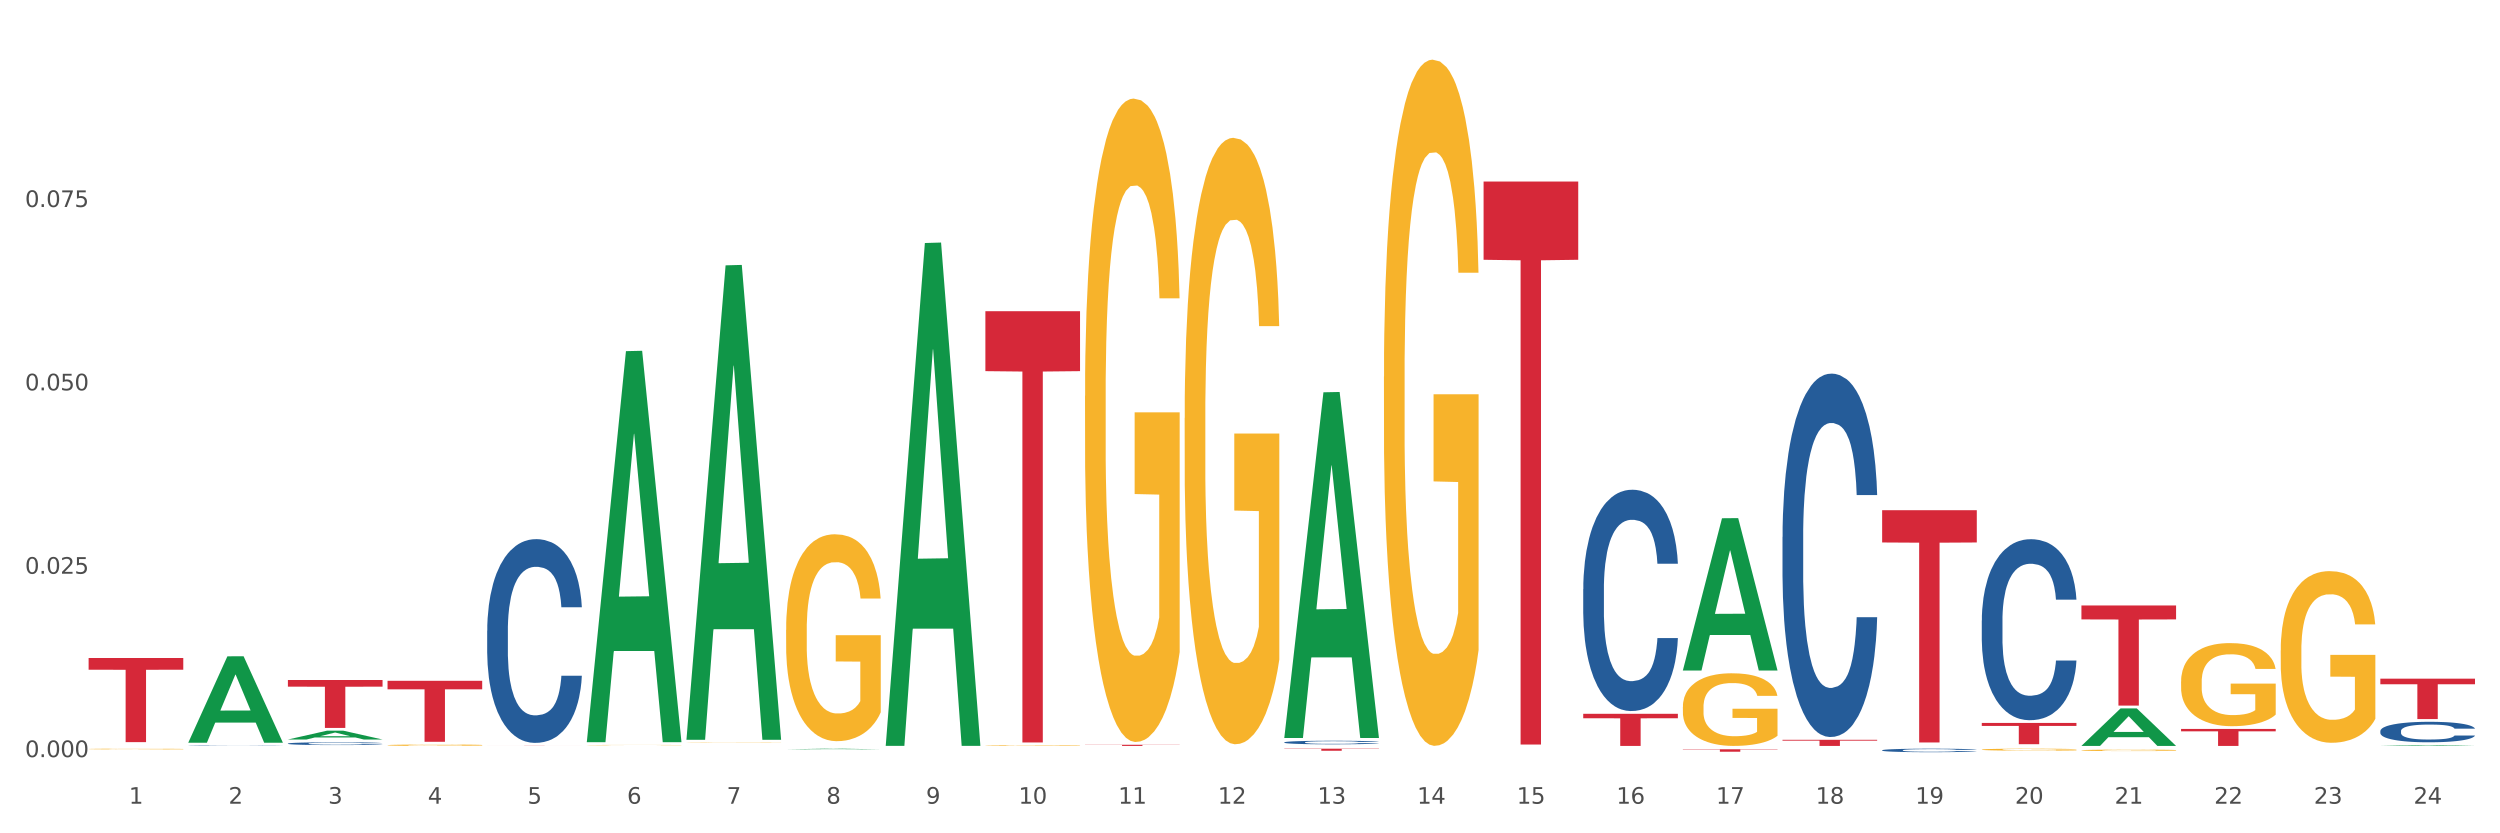<?xml version="1.0" encoding="utf-8" standalone="no"?>
<!DOCTYPE svg PUBLIC "-//W3C//DTD SVG 1.1//EN"
  "http://www.w3.org/Graphics/SVG/1.1/DTD/svg11.dtd">
<svg xmlns:xlink="http://www.w3.org/1999/xlink" width="1080pt" height="360pt" viewBox="0 0 1080 360" xmlns="http://www.w3.org/2000/svg" version="1.1">
 <rect x="0" y="0" width="1080" height="360" fill="#333333" stroke="none"/>
 <defs>
  <style type="text/css">*{stroke-linejoin: round; stroke-linecap: butt}</style>
 </defs>
 <g id="figure_1">
  <g id="patch_1">
   <path d="M 0 360 
L 1080 360 
L 1080 0 
L 0 0 
z
" style="fill: #ffffff; stroke: #ffffff; stroke-linejoin: miter"/>
  </g>
  <g id="axes_1">
   <g id="matplotlib.axis_1">
    <g id="xtick_1">
     <g id="text_1">
      <!-- 1 -->
      <g style="fill: #4d4d4d" transform="translate(55.675 347.204) scale(0.096 -0.096)">
       <defs>
        <path id="DejaVuSans-31" d="M 794 531 
L 1825 531 
L 1825 4091 
L 703 3866 
L 703 4441 
L 1819 4666 
L 2450 4666 
L 2450 531 
L 3481 531 
L 3481 0 
L 794 0 
L 794 531 
z
" transform="scale(0.016)"/>
       </defs>
       <use xlink:href="#DejaVuSans-31"/>
      </g>
     </g>
    </g>
    <g id="xtick_2">
     <g id="text_2">
      <!-- 2 -->
      <g style="fill: #4d4d4d" transform="translate(98.72 347.204) scale(0.096 -0.096)">
       <defs>
        <path id="DejaVuSans-32" d="M 1228 531 
L 3431 531 
L 3431 0 
L 469 0 
L 469 531 
Q 828 903 1448 1529 
Q 2069 2156 2228 2338 
Q 2531 2678 2651 2914 
Q 2772 3150 2772 3378 
Q 2772 3750 2511 3984 
Q 2250 4219 1831 4219 
Q 1534 4219 1204 4116 
Q 875 4013 500 3803 
L 500 4441 
Q 881 4594 1212 4672 
Q 1544 4750 1819 4750 
Q 2544 4750 2975 4387 
Q 3406 4025 3406 3419 
Q 3406 3131 3298 2873 
Q 3191 2616 2906 2266 
Q 2828 2175 2409 1742 
Q 1991 1309 1228 531 
z
" transform="scale(0.016)"/>
       </defs>
       <use xlink:href="#DejaVuSans-32"/>
      </g>
     </g>
    </g>
    <g id="xtick_3">
     <g id="text_3">
      <!-- 3 -->
      <g style="fill: #4d4d4d" transform="translate(141.764 347.204) scale(0.096 -0.096)">
       <defs>
        <path id="DejaVuSans-33" d="M 2597 2516 
Q 3050 2419 3304 2112 
Q 3559 1806 3559 1356 
Q 3559 666 3084 287 
Q 2609 -91 1734 -91 
Q 1441 -91 1130 -33 
Q 819 25 488 141 
L 488 750 
Q 750 597 1062 519 
Q 1375 441 1716 441 
Q 2309 441 2620 675 
Q 2931 909 2931 1356 
Q 2931 1769 2642 2001 
Q 2353 2234 1838 2234 
L 1294 2234 
L 1294 2753 
L 1863 2753 
Q 2328 2753 2575 2939 
Q 2822 3125 2822 3475 
Q 2822 3834 2567 4026 
Q 2313 4219 1838 4219 
Q 1578 4219 1281 4162 
Q 984 4106 628 3988 
L 628 4550 
Q 988 4650 1302 4700 
Q 1616 4750 1894 4750 
Q 2613 4750 3031 4423 
Q 3450 4097 3450 3541 
Q 3450 3153 3228 2886 
Q 3006 2619 2597 2516 
z
" transform="scale(0.016)"/>
       </defs>
       <use xlink:href="#DejaVuSans-33"/>
      </g>
     </g>
    </g>
    <g id="xtick_4">
     <g id="text_4">
      <!-- 4 -->
      <g style="fill: #4d4d4d" transform="translate(184.809 347.204) scale(0.096 -0.096)">
       <defs>
        <path id="DejaVuSans-34" d="M 2419 4116 
L 825 1625 
L 2419 1625 
L 2419 4116 
z
M 2253 4666 
L 3047 4666 
L 3047 1625 
L 3713 1625 
L 3713 1100 
L 3047 1100 
L 3047 0 
L 2419 0 
L 2419 1100 
L 313 1100 
L 313 1709 
L 2253 4666 
z
" transform="scale(0.016)"/>
       </defs>
       <use xlink:href="#DejaVuSans-34"/>
      </g>
     </g>
    </g>
    <g id="xtick_5">
     <g id="text_5">
      <!-- 5 -->
      <g style="fill: #4d4d4d" transform="translate(227.853 347.204) scale(0.096 -0.096)">
       <defs>
        <path id="DejaVuSans-35" d="M 691 4666 
L 3169 4666 
L 3169 4134 
L 1269 4134 
L 1269 2991 
Q 1406 3038 1543 3061 
Q 1681 3084 1819 3084 
Q 2600 3084 3056 2656 
Q 3513 2228 3513 1497 
Q 3513 744 3044 326 
Q 2575 -91 1722 -91 
Q 1428 -91 1123 -41 
Q 819 9 494 109 
L 494 744 
Q 775 591 1075 516 
Q 1375 441 1709 441 
Q 2250 441 2565 725 
Q 2881 1009 2881 1497 
Q 2881 1984 2565 2268 
Q 2250 2553 1709 2553 
Q 1456 2553 1204 2497 
Q 953 2441 691 2322 
L 691 4666 
z
" transform="scale(0.016)"/>
       </defs>
       <use xlink:href="#DejaVuSans-35"/>
      </g>
     </g>
    </g>
    <g id="xtick_6">
     <g id="text_6">
      <!-- 6 -->
      <g style="fill: #4d4d4d" transform="translate(270.898 347.204) scale(0.096 -0.096)">
       <defs>
        <path id="DejaVuSans-36" d="M 2113 2584 
Q 1688 2584 1439 2293 
Q 1191 2003 1191 1497 
Q 1191 994 1439 701 
Q 1688 409 2113 409 
Q 2538 409 2786 701 
Q 3034 994 3034 1497 
Q 3034 2003 2786 2293 
Q 2538 2584 2113 2584 
z
M 3366 4563 
L 3366 3988 
Q 3128 4100 2886 4159 
Q 2644 4219 2406 4219 
Q 1781 4219 1451 3797 
Q 1122 3375 1075 2522 
Q 1259 2794 1537 2939 
Q 1816 3084 2150 3084 
Q 2853 3084 3261 2657 
Q 3669 2231 3669 1497 
Q 3669 778 3244 343 
Q 2819 -91 2113 -91 
Q 1303 -91 875 529 
Q 447 1150 447 2328 
Q 447 3434 972 4092 
Q 1497 4750 2381 4750 
Q 2619 4750 2861 4703 
Q 3103 4656 3366 4563 
z
" transform="scale(0.016)"/>
       </defs>
       <use xlink:href="#DejaVuSans-36"/>
      </g>
     </g>
    </g>
    <g id="xtick_7">
     <g id="text_7">
      <!-- 7 -->
      <g style="fill: #4d4d4d" transform="translate(313.942 347.204) scale(0.096 -0.096)">
       <defs>
        <path id="DejaVuSans-37" d="M 525 4666 
L 3525 4666 
L 3525 4397 
L 1831 0 
L 1172 0 
L 2766 4134 
L 525 4134 
L 525 4666 
z
" transform="scale(0.016)"/>
       </defs>
       <use xlink:href="#DejaVuSans-37"/>
      </g>
     </g>
    </g>
    <g id="xtick_8">
     <g id="text_8">
      <!-- 8 -->
      <g style="fill: #4d4d4d" transform="translate(356.987 347.204) scale(0.096 -0.096)">
       <defs>
        <path id="DejaVuSans-38" d="M 2034 2216 
Q 1584 2216 1326 1975 
Q 1069 1734 1069 1313 
Q 1069 891 1326 650 
Q 1584 409 2034 409 
Q 2484 409 2743 651 
Q 3003 894 3003 1313 
Q 3003 1734 2745 1975 
Q 2488 2216 2034 2216 
z
M 1403 2484 
Q 997 2584 770 2862 
Q 544 3141 544 3541 
Q 544 4100 942 4425 
Q 1341 4750 2034 4750 
Q 2731 4750 3128 4425 
Q 3525 4100 3525 3541 
Q 3525 3141 3298 2862 
Q 3072 2584 2669 2484 
Q 3125 2378 3379 2068 
Q 3634 1759 3634 1313 
Q 3634 634 3220 271 
Q 2806 -91 2034 -91 
Q 1263 -91 848 271 
Q 434 634 434 1313 
Q 434 1759 690 2068 
Q 947 2378 1403 2484 
z
M 1172 3481 
Q 1172 3119 1398 2916 
Q 1625 2713 2034 2713 
Q 2441 2713 2670 2916 
Q 2900 3119 2900 3481 
Q 2900 3844 2670 4047 
Q 2441 4250 2034 4250 
Q 1625 4250 1398 4047 
Q 1172 3844 1172 3481 
z
" transform="scale(0.016)"/>
       </defs>
       <use xlink:href="#DejaVuSans-38"/>
      </g>
     </g>
    </g>
    <g id="xtick_9">
     <g id="text_9">
      <!-- 9 -->
      <g style="fill: #4d4d4d" transform="translate(400.032 347.204) scale(0.096 -0.096)">
       <defs>
        <path id="DejaVuSans-39" d="M 703 97 
L 703 672 
Q 941 559 1184 500 
Q 1428 441 1663 441 
Q 2288 441 2617 861 
Q 2947 1281 2994 2138 
Q 2813 1869 2534 1725 
Q 2256 1581 1919 1581 
Q 1219 1581 811 2004 
Q 403 2428 403 3163 
Q 403 3881 828 4315 
Q 1253 4750 1959 4750 
Q 2769 4750 3195 4129 
Q 3622 3509 3622 2328 
Q 3622 1225 3098 567 
Q 2575 -91 1691 -91 
Q 1453 -91 1209 -44 
Q 966 3 703 97 
z
M 1959 2075 
Q 2384 2075 2632 2365 
Q 2881 2656 2881 3163 
Q 2881 3666 2632 3958 
Q 2384 4250 1959 4250 
Q 1534 4250 1286 3958 
Q 1038 3666 1038 3163 
Q 1038 2656 1286 2365 
Q 1534 2075 1959 2075 
z
" transform="scale(0.016)"/>
       </defs>
       <use xlink:href="#DejaVuSans-39"/>
      </g>
     </g>
    </g>
    <g id="xtick_10">
     <g id="text_10">
      <!-- 10 -->
      <g style="fill: #4d4d4d" transform="translate(440.022 347.204) scale(0.096 -0.096)">
       <defs>
        <path id="DejaVuSans-30" d="M 2034 4250 
Q 1547 4250 1301 3770 
Q 1056 3291 1056 2328 
Q 1056 1369 1301 889 
Q 1547 409 2034 409 
Q 2525 409 2770 889 
Q 3016 1369 3016 2328 
Q 3016 3291 2770 3770 
Q 2525 4250 2034 4250 
z
M 2034 4750 
Q 2819 4750 3233 4129 
Q 3647 3509 3647 2328 
Q 3647 1150 3233 529 
Q 2819 -91 2034 -91 
Q 1250 -91 836 529 
Q 422 1150 422 2328 
Q 422 3509 836 4129 
Q 1250 4750 2034 4750 
z
" transform="scale(0.016)"/>
       </defs>
       <use xlink:href="#DejaVuSans-31"/>
       <use xlink:href="#DejaVuSans-30" transform="translate(63.623 0)"/>
      </g>
     </g>
    </g>
    <g id="xtick_11">
     <g id="text_11">
      <!-- 11 -->
      <g style="fill: #4d4d4d" transform="translate(483.067 347.204) scale(0.096 -0.096)">
       <use xlink:href="#DejaVuSans-31"/>
       <use xlink:href="#DejaVuSans-31" transform="translate(63.623 0)"/>
      </g>
     </g>
    </g>
    <g id="xtick_12">
     <g id="text_12">
      <!-- 12 -->
      <g style="fill: #4d4d4d" transform="translate(526.111 347.204) scale(0.096 -0.096)">
       <use xlink:href="#DejaVuSans-31"/>
       <use xlink:href="#DejaVuSans-32" transform="translate(63.623 0)"/>
      </g>
     </g>
    </g>
    <g id="xtick_13">
     <g id="text_13">
      <!-- 13 -->
      <g style="fill: #4d4d4d" transform="translate(569.156 347.204) scale(0.096 -0.096)">
       <use xlink:href="#DejaVuSans-31"/>
       <use xlink:href="#DejaVuSans-33" transform="translate(63.623 0)"/>
      </g>
     </g>
    </g>
    <g id="xtick_14">
     <g id="text_14">
      <!-- 14 -->
      <g style="fill: #4d4d4d" transform="translate(612.2 347.204) scale(0.096 -0.096)">
       <use xlink:href="#DejaVuSans-31"/>
       <use xlink:href="#DejaVuSans-34" transform="translate(63.623 0)"/>
      </g>
     </g>
    </g>
    <g id="xtick_15">
     <g id="text_15">
      <!-- 15 -->
      <g style="fill: #4d4d4d" transform="translate(655.245 347.204) scale(0.096 -0.096)">
       <use xlink:href="#DejaVuSans-31"/>
       <use xlink:href="#DejaVuSans-35" transform="translate(63.623 0)"/>
      </g>
     </g>
    </g>
    <g id="xtick_16">
     <g id="text_16">
      <!-- 16 -->
      <g style="fill: #4d4d4d" transform="translate(698.289 347.204) scale(0.096 -0.096)">
       <use xlink:href="#DejaVuSans-31"/>
       <use xlink:href="#DejaVuSans-36" transform="translate(63.623 0)"/>
      </g>
     </g>
    </g>
    <g id="xtick_17">
     <g id="text_17">
      <!-- 17 -->
      <g style="fill: #4d4d4d" transform="translate(741.334 347.204) scale(0.096 -0.096)">
       <use xlink:href="#DejaVuSans-31"/>
       <use xlink:href="#DejaVuSans-37" transform="translate(63.623 0)"/>
      </g>
     </g>
    </g>
    <g id="xtick_18">
     <g id="text_18">
      <!-- 18 -->
      <g style="fill: #4d4d4d" transform="translate(784.379 347.204) scale(0.096 -0.096)">
       <use xlink:href="#DejaVuSans-31"/>
       <use xlink:href="#DejaVuSans-38" transform="translate(63.623 0)"/>
      </g>
     </g>
    </g>
    <g id="xtick_19">
     <g id="text_19">
      <!-- 19 -->
      <g style="fill: #4d4d4d" transform="translate(827.423 347.204) scale(0.096 -0.096)">
       <use xlink:href="#DejaVuSans-31"/>
       <use xlink:href="#DejaVuSans-39" transform="translate(63.623 0)"/>
      </g>
     </g>
    </g>
    <g id="xtick_20">
     <g id="text_20">
      <!-- 20 -->
      <g style="fill: #4d4d4d" transform="translate(870.468 347.204) scale(0.096 -0.096)">
       <use xlink:href="#DejaVuSans-32"/>
       <use xlink:href="#DejaVuSans-30" transform="translate(63.623 0)"/>
      </g>
     </g>
    </g>
    <g id="xtick_21">
     <g id="text_21">
      <!-- 21 -->
      <g style="fill: #4d4d4d" transform="translate(913.512 347.204) scale(0.096 -0.096)">
       <use xlink:href="#DejaVuSans-32"/>
       <use xlink:href="#DejaVuSans-31" transform="translate(63.623 0)"/>
      </g>
     </g>
    </g>
    <g id="xtick_22">
     <g id="text_22">
      <!-- 22 -->
      <g style="fill: #4d4d4d" transform="translate(956.557 347.204) scale(0.096 -0.096)">
       <use xlink:href="#DejaVuSans-32"/>
       <use xlink:href="#DejaVuSans-32" transform="translate(63.623 0)"/>
      </g>
     </g>
    </g>
    <g id="xtick_23">
     <g id="text_23">
      <!-- 23 -->
      <g style="fill: #4d4d4d" transform="translate(999.601 347.204) scale(0.096 -0.096)">
       <use xlink:href="#DejaVuSans-32"/>
       <use xlink:href="#DejaVuSans-33" transform="translate(63.623 0)"/>
      </g>
     </g>
    </g>
    <g id="xtick_24">
     <g id="text_24">
      <!-- 24 -->
      <g style="fill: #4d4d4d" transform="translate(1042.646 347.204) scale(0.096 -0.096)">
       <use xlink:href="#DejaVuSans-32"/>
       <use xlink:href="#DejaVuSans-34" transform="translate(63.623 0)"/>
      </g>
     </g>
    </g>
    <g id="xtick_25"/>
    <g id="xtick_26"/>
    <g id="xtick_27"/>
    <g id="xtick_28"/>
    <g id="xtick_29"/>
    <g id="xtick_30"/>
    <g id="xtick_31"/>
    <g id="xtick_32"/>
    <g id="xtick_33"/>
    <g id="xtick_34"/>
    <g id="xtick_35"/>
    <g id="xtick_36"/>
    <g id="xtick_37"/>
    <g id="xtick_38"/>
    <g id="xtick_39"/>
    <g id="xtick_40"/>
    <g id="xtick_41"/>
    <g id="xtick_42"/>
    <g id="xtick_43"/>
    <g id="xtick_44"/>
    <g id="xtick_45"/>
    <g id="xtick_46"/>
    <g id="xtick_47"/>
   </g>
   <g id="matplotlib.axis_2">
    <g id="ytick_1">
     <g id="text_25">
      <!-- 0.000 -->
      <g style="fill: #4d4d4d" transform="translate(10.8 327.076) scale(0.096 -0.096)">
       <defs>
        <path id="DejaVuSans-2e" d="M 684 794 
L 1344 794 
L 1344 0 
L 684 0 
L 684 794 
z
" transform="scale(0.016)"/>
       </defs>
       <use xlink:href="#DejaVuSans-30"/>
       <use xlink:href="#DejaVuSans-2e" transform="translate(63.623 0)"/>
       <use xlink:href="#DejaVuSans-30" transform="translate(95.41 0)"/>
       <use xlink:href="#DejaVuSans-30" transform="translate(159.033 0)"/>
       <use xlink:href="#DejaVuSans-30" transform="translate(222.656 0)"/>
      </g>
     </g>
    </g>
    <g id="ytick_2">
     <g id="text_26">
      <!-- 0.025 -->
      <g style="fill: #4d4d4d" transform="translate(10.8 247.859) scale(0.096 -0.096)">
       <use xlink:href="#DejaVuSans-30"/>
       <use xlink:href="#DejaVuSans-2e" transform="translate(63.623 0)"/>
       <use xlink:href="#DejaVuSans-30" transform="translate(95.41 0)"/>
       <use xlink:href="#DejaVuSans-32" transform="translate(159.033 0)"/>
       <use xlink:href="#DejaVuSans-35" transform="translate(222.656 0)"/>
      </g>
     </g>
    </g>
    <g id="ytick_3">
     <g id="text_27">
      <!-- 0.050 -->
      <g style="fill: #4d4d4d" transform="translate(10.8 168.641) scale(0.096 -0.096)">
       <use xlink:href="#DejaVuSans-30"/>
       <use xlink:href="#DejaVuSans-2e" transform="translate(63.623 0)"/>
       <use xlink:href="#DejaVuSans-30" transform="translate(95.41 0)"/>
       <use xlink:href="#DejaVuSans-35" transform="translate(159.033 0)"/>
       <use xlink:href="#DejaVuSans-30" transform="translate(222.656 0)"/>
      </g>
     </g>
    </g>
    <g id="ytick_4">
     <g id="text_28">
      <!-- 0.075 -->
      <g style="fill: #4d4d4d" transform="translate(10.8 89.424) scale(0.096 -0.096)">
       <use xlink:href="#DejaVuSans-30"/>
       <use xlink:href="#DejaVuSans-2e" transform="translate(63.623 0)"/>
       <use xlink:href="#DejaVuSans-30" transform="translate(95.41 0)"/>
       <use xlink:href="#DejaVuSans-37" transform="translate(159.033 0)"/>
       <use xlink:href="#DejaVuSans-35" transform="translate(222.656 0)"/>
      </g>
     </g>
    </g>
    <g id="ytick_5"/>
    <g id="ytick_6"/>
    <g id="ytick_7"/>
    <g id="ytick_8"/>
   </g>
   <g id="PolyCollection_1">
    <path d="M 81.328 320.796 
L 81.37 320.761 
L 98.233 283.53 
L 105.231 283.495 
L 122.22 320.866 
L 114.126 320.866 
L 110.458 312.164 
L 93.047 312.164 
L 92.921 312.304 
L 89.38 320.866 
L 81.328 320.866 
L 81.328 320.796 
L 95.239 306.97 
L 108.266 306.935 
L 101.816 291.461 
L 101.732 291.391 
L 101.647 291.496 
L 95.197 306.935 
L 95.239 306.97 
L 81.328 320.796 
z
" clip-path="url(#p37767ed97e)" style="fill: #109648"/>
    <path d="M 813.085 220.404 
L 853.977 220.404 
L 853.977 234.349 
L 837.892 234.443 
L 837.892 320.756 
L 829.074 320.756 
L 829.074 234.443 
L 813.085 234.349 
L 813.085 220.498 
L 813.085 220.404 
z
" clip-path="url(#p37767ed97e)" style="fill: #d62839"/>
    <path d="M 38.283 323.573 
L 38.331 323.573 
L 38.331 323.563 
L 38.428 323.554 
L 38.911 323.533 
L 39.635 323.515 
L 40.166 323.505 
L 40.697 323.498 
L 41.325 323.49 
L 42.097 323.482 
L 43.497 323.47 
L 44.366 323.464 
L 45.428 323.458 
L 47.359 323.449 
L 48.76 323.444 
L 50.208 323.44 
L 52.574 323.434 
L 54.119 323.432 
L 55.76 323.43 
L 57.739 323.429 
L 59.236 323.429 
L 62.519 323.43 
L 65.319 323.432 
L 66.671 323.434 
L 68.409 323.438 
L 69.326 323.44 
L 70.823 323.445 
L 72.368 323.451 
L 73.43 323.456 
L 75.023 323.465 
L 76.23 323.475 
L 77.341 323.487 
L 77.92 323.495 
L 78.355 323.503 
L 78.741 323.512 
L 79.127 323.526 
L 70.437 323.526 
L 70.099 323.516 
L 69.568 323.507 
L 68.795 323.497 
L 68.119 323.492 
L 66.961 323.485 
L 65.899 323.48 
L 64.788 323.477 
L 63.436 323.474 
L 62.374 323.472 
L 60.878 323.471 
L 57.933 323.471 
L 55.953 323.474 
L 54.601 323.477 
L 53.732 323.479 
L 52.96 323.482 
L 52.091 323.486 
L 51.077 323.492 
L 50.353 323.497 
L 49.629 323.504 
L 49.049 323.511 
L 48.518 323.519 
L 48.084 323.528 
L 47.746 323.536 
L 47.456 323.547 
L 47.215 323.565 
L 47.215 323.604 
L 47.311 323.613 
L 47.553 323.625 
L 47.842 323.634 
L 48.325 323.644 
L 48.76 323.651 
L 49.58 323.662 
L 50.498 323.67 
L 51.222 323.676 
L 51.946 323.68 
L 53.201 323.687 
L 54.601 323.692 
L 55.808 323.695 
L 57.45 323.698 
L 58.56 323.699 
L 59.526 323.699 
L 61.891 323.699 
L 63.581 323.699 
L 65.464 323.697 
L 66.912 323.694 
L 68.119 323.691 
L 69.471 323.686 
L 70.34 323.681 
L 70.34 323.621 
L 59.719 323.621 
L 59.719 323.581 
L 79.175 323.581 
L 79.175 323.698 
L 78.355 323.704 
L 77.437 323.709 
L 76.472 323.714 
L 75.023 323.72 
L 73.285 323.726 
L 71.74 323.73 
L 70.099 323.733 
L 68.168 323.736 
L 65.657 323.739 
L 64.112 323.74 
L 62.181 323.741 
L 59.912 323.741 
L 57.933 323.741 
L 56.001 323.739 
L 53.974 323.737 
L 51.994 323.733 
L 50.498 323.729 
L 49.001 323.725 
L 47.408 323.719 
L 46.152 323.713 
L 45.187 323.708 
L 44.125 323.701 
L 42.966 323.693 
L 42.097 323.685 
L 41.325 323.677 
L 40.504 323.667 
L 39.924 323.658 
L 39.345 323.647 
L 39.007 323.639 
L 38.621 323.626 
L 38.331 323.608 
L 38.283 323.573 
z
" clip-path="url(#p37767ed97e)" style="fill: #f7b32b"/>
    <path d="M 167.417 321.918 
L 167.465 321.917 
L 167.465 321.898 
L 167.561 321.881 
L 168.044 321.84 
L 168.768 321.806 
L 169.3 321.788 
L 169.831 321.774 
L 170.458 321.759 
L 171.231 321.744 
L 172.631 321.721 
L 173.5 321.71 
L 174.562 321.698 
L 176.493 321.681 
L 177.893 321.671 
L 179.342 321.663 
L 181.707 321.653 
L 183.252 321.649 
L 184.894 321.645 
L 186.873 321.643 
L 188.37 321.643 
L 191.653 321.644 
L 194.453 321.649 
L 195.805 321.653 
L 197.543 321.659 
L 198.46 321.664 
L 199.957 321.672 
L 201.502 321.684 
L 202.564 321.694 
L 204.157 321.712 
L 205.364 321.731 
L 206.474 321.754 
L 207.054 321.769 
L 207.488 321.784 
L 207.874 321.801 
L 208.261 321.828 
L 199.57 321.828 
L 199.233 321.808 
L 198.701 321.791 
L 197.929 321.773 
L 197.253 321.762 
L 196.094 321.749 
L 195.032 321.74 
L 193.922 321.733 
L 192.57 321.728 
L 191.508 321.725 
L 190.011 321.723 
L 187.066 321.724 
L 185.087 321.728 
L 183.735 321.733 
L 182.866 321.738 
L 182.093 321.744 
L 181.224 321.751 
L 180.211 321.763 
L 179.486 321.773 
L 178.762 321.786 
L 178.183 321.799 
L 177.652 321.814 
L 177.217 321.831 
L 176.879 321.848 
L 176.59 321.868 
L 176.348 321.903 
L 176.348 321.977 
L 176.445 321.994 
L 176.686 322.016 
L 176.976 322.033 
L 177.459 322.053 
L 177.893 322.067 
L 178.714 322.086 
L 179.631 322.103 
L 180.355 322.113 
L 181.08 322.122 
L 182.335 322.134 
L 183.735 322.144 
L 184.942 322.15 
L 186.583 322.155 
L 187.694 322.157 
L 188.659 322.158 
L 191.025 322.158 
L 192.715 322.157 
L 194.598 322.153 
L 196.046 322.148 
L 197.253 322.142 
L 198.605 322.132 
L 199.474 322.123 
L 199.474 322.009 
L 188.853 322.009 
L 188.853 321.933 
L 208.309 321.933 
L 208.309 322.155 
L 207.488 322.166 
L 206.571 322.177 
L 205.605 322.186 
L 204.157 322.197 
L 202.419 322.208 
L 200.874 322.216 
L 199.233 322.222 
L 197.301 322.228 
L 194.791 322.234 
L 193.246 322.236 
L 191.315 322.238 
L 189.046 322.238 
L 187.066 322.237 
L 185.135 322.234 
L 183.107 322.23 
L 181.128 322.222 
L 179.631 322.215 
L 178.135 322.207 
L 176.541 322.195 
L 175.286 322.184 
L 174.321 322.175 
L 173.258 322.162 
L 172.1 322.146 
L 171.231 322.131 
L 170.458 322.116 
L 169.637 322.096 
L 169.058 322.079 
L 168.479 322.058 
L 168.141 322.042 
L 167.755 322.018 
L 167.465 321.984 
L 167.417 321.918 
z
" clip-path="url(#p37767ed97e)" style="fill: #f7b32b"/>
    <path d="M 425.684 322.075 
L 425.732 322.075 
L 425.732 322.065 
L 425.829 322.056 
L 426.312 322.035 
L 427.036 322.018 
L 427.567 322.009 
L 428.098 322.001 
L 428.726 321.994 
L 429.498 321.986 
L 430.898 321.975 
L 431.767 321.969 
L 432.829 321.963 
L 434.76 321.954 
L 436.161 321.949 
L 437.609 321.945 
L 439.975 321.94 
L 441.519 321.937 
L 443.161 321.936 
L 445.14 321.935 
L 446.637 321.934 
L 449.92 321.935 
L 452.72 321.938 
L 454.072 321.94 
L 455.81 321.943 
L 456.727 321.945 
L 458.224 321.95 
L 459.769 321.955 
L 460.831 321.96 
L 462.424 321.97 
L 463.631 321.979 
L 464.742 321.991 
L 465.321 321.999 
L 465.756 322.007 
L 466.142 322.015 
L 466.528 322.029 
L 457.838 322.029 
L 457.5 322.019 
L 456.969 322.01 
L 456.196 322.001 
L 455.52 321.995 
L 454.362 321.988 
L 453.3 321.984 
L 452.189 321.981 
L 450.837 321.978 
L 449.775 321.977 
L 448.279 321.975 
L 445.334 321.976 
L 443.354 321.978 
L 442.002 321.981 
L 441.133 321.983 
L 440.361 321.986 
L 439.492 321.99 
L 438.478 321.996 
L 437.754 322.001 
L 437.03 322.008 
L 436.45 322.014 
L 435.919 322.022 
L 435.485 322.03 
L 435.147 322.039 
L 434.857 322.05 
L 434.616 322.067 
L 434.616 322.105 
L 434.712 322.114 
L 434.954 322.125 
L 435.243 322.134 
L 435.726 322.144 
L 436.161 322.151 
L 436.981 322.161 
L 437.899 322.169 
L 438.623 322.174 
L 439.347 322.179 
L 440.602 322.185 
L 442.002 322.19 
L 443.209 322.193 
L 444.851 322.196 
L 445.961 322.197 
L 446.927 322.197 
L 449.292 322.197 
L 450.982 322.197 
L 452.865 322.195 
L 454.313 322.192 
L 455.52 322.189 
L 456.872 322.184 
L 457.741 322.179 
L 457.741 322.121 
L 447.12 322.121 
L 447.12 322.083 
L 466.576 322.083 
L 466.576 322.196 
L 465.756 322.202 
L 464.838 322.207 
L 463.873 322.212 
L 462.424 322.217 
L 460.686 322.223 
L 459.141 322.227 
L 457.5 322.23 
L 455.569 322.233 
L 453.058 322.236 
L 451.513 322.237 
L 449.582 322.238 
L 447.313 322.238 
L 445.334 322.238 
L 443.402 322.236 
L 441.375 322.234 
L 439.395 322.23 
L 437.899 322.227 
L 436.402 322.222 
L 434.809 322.216 
L 433.553 322.211 
L 432.588 322.206 
L 431.526 322.199 
L 430.367 322.191 
L 429.498 322.184 
L 428.726 322.176 
L 427.905 322.166 
L 427.325 322.157 
L 426.746 322.146 
L 426.408 322.138 
L 426.022 322.126 
L 425.732 322.108 
L 425.684 322.075 
z
" clip-path="url(#p37767ed97e)" style="fill: #f7b32b"/>
    <path d="M 339.595 272.109 
L 339.643 272.027 
L 339.643 269.088 
L 339.74 266.557 
L 340.222 260.434 
L 340.947 255.373 
L 341.478 252.679 
L 342.009 250.474 
L 342.636 248.27 
L 343.409 245.984 
L 344.809 242.637 
L 345.678 240.923 
L 346.74 239.127 
L 348.671 236.514 
L 350.071 235.045 
L 351.52 233.82 
L 353.885 232.351 
L 355.43 231.698 
L 357.072 231.208 
L 359.051 230.881 
L 360.548 230.799 
L 363.831 231.044 
L 366.631 231.779 
L 367.983 232.351 
L 369.721 233.33 
L 370.638 233.983 
L 372.135 235.29 
L 373.68 237.004 
L 374.742 238.474 
L 376.335 241.249 
L 377.542 244.025 
L 378.653 247.454 
L 379.232 249.821 
L 379.666 252.026 
L 380.053 254.556 
L 380.439 258.557 
L 371.749 258.557 
L 371.411 255.699 
L 370.88 253.005 
L 370.107 250.393 
L 369.431 248.76 
L 368.273 246.719 
L 367.21 245.413 
L 366.1 244.433 
L 364.748 243.617 
L 363.686 243.209 
L 362.189 242.882 
L 359.244 242.964 
L 357.265 243.617 
L 355.913 244.433 
L 355.044 245.168 
L 354.272 245.984 
L 353.403 247.127 
L 352.389 248.842 
L 351.665 250.393 
L 350.94 252.352 
L 350.361 254.311 
L 349.83 256.597 
L 349.395 259.047 
L 349.058 261.577 
L 348.768 264.68 
L 348.526 269.823 
L 348.526 281.007 
L 348.623 283.538 
L 348.864 286.885 
L 349.154 289.416 
L 349.637 292.437 
L 350.071 294.478 
L 350.892 297.417 
L 351.809 299.866 
L 352.534 301.417 
L 353.258 302.723 
L 354.513 304.519 
L 355.913 305.989 
L 357.12 306.887 
L 358.762 307.703 
L 359.872 308.03 
L 360.838 308.193 
L 363.203 308.193 
L 364.893 307.948 
L 366.776 307.377 
L 368.224 306.642 
L 369.431 305.744 
L 370.783 304.274 
L 371.652 302.887 
L 371.652 285.824 
L 361.031 285.742 
L 361.031 274.395 
L 380.487 274.395 
L 380.487 307.703 
L 379.666 309.418 
L 378.749 310.969 
L 377.784 312.357 
L 376.335 314.071 
L 374.597 315.704 
L 373.052 316.847 
L 371.411 317.827 
L 369.48 318.725 
L 366.969 319.541 
L 365.424 319.867 
L 363.493 320.112 
L 361.224 320.194 
L 359.244 320.031 
L 357.313 319.623 
L 355.286 318.888 
L 353.306 317.827 
L 351.809 316.765 
L 350.313 315.459 
L 348.72 313.745 
L 347.464 312.112 
L 346.499 310.642 
L 345.437 308.765 
L 344.278 306.315 
L 343.409 304.111 
L 342.636 301.825 
L 341.816 298.886 
L 341.236 296.355 
L 340.657 293.172 
L 340.319 290.804 
L 339.933 287.13 
L 339.643 281.987 
L 339.595 272.109 
z
" clip-path="url(#p37767ed97e)" style="fill: #f7b32b"/>
    <path d="M 296.55 320.837 
L 296.599 320.837 
L 296.599 320.833 
L 296.695 320.829 
L 297.178 320.819 
L 297.902 320.811 
L 298.433 320.807 
L 298.964 320.803 
L 299.592 320.8 
L 300.364 320.796 
L 301.764 320.791 
L 302.633 320.788 
L 303.696 320.785 
L 305.627 320.781 
L 307.027 320.779 
L 308.475 320.777 
L 310.841 320.775 
L 312.386 320.774 
L 314.027 320.773 
L 316.007 320.772 
L 317.503 320.772 
L 320.786 320.773 
L 323.587 320.774 
L 324.938 320.775 
L 326.676 320.776 
L 327.594 320.777 
L 329.09 320.779 
L 330.635 320.782 
L 331.697 320.784 
L 333.291 320.789 
L 334.498 320.793 
L 335.608 320.798 
L 336.187 320.802 
L 336.622 320.806 
L 337.008 320.81 
L 337.394 320.816 
L 328.704 320.816 
L 328.366 320.811 
L 327.835 320.807 
L 327.063 320.803 
L 326.387 320.801 
L 325.228 320.797 
L 324.166 320.795 
L 323.055 320.794 
L 321.704 320.792 
L 320.642 320.792 
L 319.145 320.791 
L 316.2 320.791 
L 314.22 320.792 
L 312.869 320.794 
L 312 320.795 
L 311.227 320.796 
L 310.358 320.798 
L 309.344 320.801 
L 308.62 320.803 
L 307.896 320.806 
L 307.317 320.809 
L 306.785 320.813 
L 306.351 320.817 
L 306.013 320.821 
L 305.723 320.826 
L 305.482 320.834 
L 305.482 320.851 
L 305.578 320.855 
L 305.82 320.861 
L 306.11 320.865 
L 306.592 320.869 
L 307.027 320.872 
L 307.848 320.877 
L 308.765 320.881 
L 309.489 320.883 
L 310.213 320.885 
L 311.469 320.888 
L 312.869 320.891 
L 314.076 320.892 
L 315.717 320.893 
L 316.827 320.894 
L 317.793 320.894 
L 320.159 320.894 
L 321.849 320.894 
L 323.731 320.893 
L 325.18 320.892 
L 326.387 320.89 
L 327.739 320.888 
L 328.608 320.886 
L 328.608 320.859 
L 317.986 320.859 
L 317.986 320.841 
L 337.443 320.841 
L 337.443 320.893 
L 336.622 320.896 
L 335.705 320.898 
L 334.739 320.901 
L 333.291 320.903 
L 331.553 320.906 
L 330.008 320.908 
L 328.366 320.909 
L 326.435 320.911 
L 323.925 320.912 
L 322.38 320.912 
L 320.448 320.913 
L 318.179 320.913 
L 316.2 320.913 
L 314.269 320.912 
L 312.241 320.911 
L 310.262 320.909 
L 308.765 320.908 
L 307.268 320.906 
L 305.675 320.903 
L 304.42 320.9 
L 303.454 320.898 
L 302.392 320.895 
L 301.233 320.891 
L 300.364 320.888 
L 299.592 320.884 
L 298.771 320.879 
L 298.192 320.875 
L 297.612 320.87 
L 297.274 320.867 
L 296.888 320.861 
L 296.599 320.853 
L 296.55 320.837 
z
" clip-path="url(#p37767ed97e)" style="fill: #f7b32b"/>
    <path d="M 253.506 321.882 
L 253.554 321.882 
L 253.554 321.877 
L 253.651 321.872 
L 254.133 321.861 
L 254.858 321.852 
L 255.389 321.848 
L 255.92 321.844 
L 256.547 321.84 
L 257.32 321.836 
L 258.72 321.83 
L 259.589 321.827 
L 260.651 321.824 
L 262.582 321.819 
L 263.982 321.816 
L 265.431 321.814 
L 267.796 321.812 
L 269.341 321.81 
L 270.983 321.81 
L 272.962 321.809 
L 274.459 321.809 
L 277.742 321.809 
L 280.542 321.811 
L 281.894 321.812 
L 283.632 321.813 
L 284.549 321.815 
L 286.046 321.817 
L 287.591 321.82 
L 288.653 321.822 
L 290.246 321.827 
L 291.453 321.832 
L 292.563 321.838 
L 293.143 321.843 
L 293.577 321.846 
L 293.964 321.851 
L 294.35 321.858 
L 285.66 321.858 
L 285.322 321.853 
L 284.791 321.848 
L 284.018 321.844 
L 283.342 321.841 
L 282.183 321.837 
L 281.121 321.835 
L 280.011 321.833 
L 278.659 321.832 
L 277.597 321.831 
L 276.1 321.83 
L 273.155 321.83 
L 271.176 321.832 
L 269.824 321.833 
L 268.955 321.834 
L 268.183 321.836 
L 267.314 321.838 
L 266.3 321.841 
L 265.576 321.844 
L 264.851 321.847 
L 264.272 321.851 
L 263.741 321.855 
L 263.306 321.859 
L 262.968 321.863 
L 262.679 321.869 
L 262.437 321.878 
L 262.437 321.898 
L 262.534 321.902 
L 262.775 321.908 
L 263.065 321.913 
L 263.548 321.918 
L 263.982 321.922 
L 264.803 321.927 
L 265.72 321.931 
L 266.445 321.934 
L 267.169 321.936 
L 268.424 321.939 
L 269.824 321.942 
L 271.031 321.944 
L 272.673 321.945 
L 273.783 321.946 
L 274.749 321.946 
L 277.114 321.946 
L 278.804 321.945 
L 280.687 321.944 
L 282.135 321.943 
L 283.342 321.942 
L 284.694 321.939 
L 285.563 321.937 
L 285.563 321.906 
L 274.942 321.906 
L 274.942 321.886 
L 294.398 321.886 
L 294.398 321.945 
L 293.577 321.948 
L 292.66 321.951 
L 291.694 321.953 
L 290.246 321.956 
L 288.508 321.959 
L 286.963 321.961 
L 285.322 321.963 
L 283.39 321.965 
L 280.88 321.966 
L 279.335 321.967 
L 277.404 321.967 
L 275.135 321.967 
L 273.155 321.967 
L 271.224 321.966 
L 269.196 321.965 
L 267.217 321.963 
L 265.72 321.961 
L 264.224 321.959 
L 262.63 321.956 
L 261.375 321.953 
L 260.41 321.95 
L 259.348 321.947 
L 258.189 321.943 
L 257.32 321.939 
L 256.547 321.935 
L 255.727 321.929 
L 255.147 321.925 
L 254.568 321.919 
L 254.23 321.915 
L 253.844 321.909 
L 253.554 321.9 
L 253.506 321.882 
z
" clip-path="url(#p37767ed97e)" style="fill: #f7b32b"/>
    <path d="M 597.862 162.753 
L 597.91 162.482 
L 597.91 152.735 
L 598.007 144.342 
L 598.49 124.037 
L 599.214 107.251 
L 599.745 98.317 
L 600.276 91.007 
L 600.904 83.697 
L 601.676 76.117 
L 603.076 65.016 
L 603.945 59.331 
L 605.007 53.375 
L 606.939 44.711 
L 608.339 39.838 
L 609.787 35.777 
L 612.153 30.904 
L 613.698 28.738 
L 615.339 27.113 
L 617.319 26.03 
L 618.815 25.759 
L 622.098 26.572 
L 624.898 29.008 
L 626.25 30.904 
L 627.988 34.152 
L 628.906 36.318 
L 630.402 40.65 
L 631.947 46.336 
L 633.009 51.209 
L 634.602 60.414 
L 635.809 69.619 
L 636.92 80.99 
L 637.499 88.841 
L 637.934 96.151 
L 638.32 104.544 
L 638.706 117.81 
L 630.016 117.81 
L 629.678 108.334 
L 629.147 99.4 
L 628.375 90.736 
L 627.699 85.322 
L 626.54 78.553 
L 625.478 74.221 
L 624.367 70.973 
L 623.016 68.265 
L 621.953 66.912 
L 620.457 65.829 
L 617.512 66.099 
L 615.532 68.265 
L 614.18 70.973 
L 613.311 73.409 
L 612.539 76.117 
L 611.67 79.907 
L 610.656 85.592 
L 609.932 90.736 
L 609.208 97.234 
L 608.628 103.732 
L 608.097 111.313 
L 607.663 119.435 
L 607.325 127.828 
L 607.035 138.116 
L 606.794 155.172 
L 606.794 192.263 
L 606.89 200.656 
L 607.132 211.756 
L 607.421 220.149 
L 607.904 230.166 
L 608.339 236.935 
L 609.159 246.681 
L 610.077 254.803 
L 610.801 259.947 
L 611.525 264.279 
L 612.78 270.235 
L 614.18 275.109 
L 615.387 278.087 
L 617.029 280.794 
L 618.139 281.877 
L 619.105 282.419 
L 621.471 282.419 
L 623.16 281.606 
L 625.043 279.711 
L 626.492 277.275 
L 627.699 274.296 
L 629.05 269.423 
L 629.919 264.821 
L 629.919 208.237 
L 619.298 207.966 
L 619.298 170.333 
L 638.754 170.333 
L 638.754 280.794 
L 637.934 286.48 
L 637.016 291.624 
L 636.051 296.226 
L 634.602 301.912 
L 632.864 307.326 
L 631.32 311.117 
L 629.678 314.366 
L 627.747 317.344 
L 625.236 320.051 
L 623.691 321.134 
L 621.76 321.946 
L 619.491 322.217 
L 617.512 321.676 
L 615.581 320.322 
L 613.553 317.885 
L 611.573 314.366 
L 610.077 310.846 
L 608.58 306.514 
L 606.987 300.829 
L 605.732 295.414 
L 604.766 290.541 
L 603.704 284.314 
L 602.545 276.192 
L 601.676 268.882 
L 600.904 261.301 
L 600.083 251.555 
L 599.504 243.162 
L 598.924 232.603 
L 598.586 224.752 
L 598.2 212.568 
L 597.91 195.512 
L 597.862 162.753 
z
" clip-path="url(#p37767ed97e)" style="fill: #f7b32b"/>
    <path d="M 726.996 305.359 
L 727.044 305.33 
L 727.044 304.298 
L 727.141 303.41 
L 727.623 301.26 
L 728.348 299.484 
L 728.879 298.538 
L 729.41 297.764 
L 730.037 296.99 
L 730.81 296.188 
L 732.21 295.013 
L 733.079 294.411 
L 734.141 293.781 
L 736.072 292.864 
L 737.472 292.348 
L 738.921 291.918 
L 741.286 291.402 
L 742.831 291.173 
L 744.473 291.001 
L 746.452 290.886 
L 747.949 290.857 
L 751.232 290.943 
L 754.032 291.201 
L 755.384 291.402 
L 757.122 291.746 
L 758.039 291.975 
L 759.536 292.434 
L 761.081 293.035 
L 762.143 293.551 
L 763.736 294.526 
L 764.943 295.5 
L 766.054 296.704 
L 766.633 297.535 
L 767.067 298.309 
L 767.454 299.197 
L 767.84 300.601 
L 759.15 300.601 
L 758.812 299.598 
L 758.281 298.653 
L 757.508 297.735 
L 756.832 297.162 
L 755.674 296.446 
L 754.611 295.987 
L 753.501 295.643 
L 752.149 295.357 
L 751.087 295.214 
L 749.59 295.099 
L 746.645 295.128 
L 744.666 295.357 
L 743.314 295.643 
L 742.445 295.901 
L 741.673 296.188 
L 740.804 296.589 
L 739.79 297.191 
L 739.066 297.735 
L 738.341 298.423 
L 737.762 299.111 
L 737.231 299.913 
L 736.796 300.773 
L 736.459 301.662 
L 736.169 302.751 
L 735.927 304.556 
L 735.927 308.482 
L 736.024 309.371 
L 736.265 310.546 
L 736.555 311.434 
L 737.038 312.494 
L 737.472 313.211 
L 738.293 314.243 
L 739.21 315.102 
L 739.935 315.647 
L 740.659 316.105 
L 741.914 316.736 
L 743.314 317.252 
L 744.521 317.567 
L 746.163 317.854 
L 747.273 317.968 
L 748.239 318.026 
L 750.604 318.026 
L 752.294 317.94 
L 754.177 317.739 
L 755.625 317.481 
L 756.832 317.166 
L 758.184 316.65 
L 759.053 316.163 
L 759.053 310.173 
L 748.432 310.144 
L 748.432 306.161 
L 767.888 306.161 
L 767.888 317.854 
L 767.067 318.455 
L 766.15 319 
L 765.185 319.487 
L 763.736 320.089 
L 761.998 320.662 
L 760.453 321.063 
L 758.812 321.407 
L 756.881 321.722 
L 754.37 322.009 
L 752.825 322.124 
L 750.894 322.21 
L 748.625 322.238 
L 746.645 322.181 
L 744.714 322.038 
L 742.686 321.78 
L 740.707 321.407 
L 739.21 321.035 
L 737.714 320.576 
L 736.121 319.974 
L 734.865 319.401 
L 733.9 318.885 
L 732.838 318.226 
L 731.679 317.366 
L 730.81 316.593 
L 730.037 315.79 
L 729.217 314.758 
L 728.637 313.87 
L 728.058 312.752 
L 727.72 311.921 
L 727.334 310.632 
L 727.044 308.826 
L 726.996 305.359 
z
" clip-path="url(#p37767ed97e)" style="fill: #f7b32b"/>
    <path d="M 511.773 180.601 
L 511.821 180.362 
L 511.821 171.748 
L 511.918 164.331 
L 512.401 146.386 
L 513.125 131.552 
L 513.656 123.656 
L 514.187 117.196 
L 514.815 110.736 
L 515.587 104.037 
L 516.987 94.227 
L 517.856 89.203 
L 518.918 83.939 
L 520.85 76.282 
L 522.25 71.976 
L 523.698 68.387 
L 526.064 64.08 
L 527.609 62.166 
L 529.25 60.73 
L 531.23 59.773 
L 532.726 59.534 
L 536.009 60.252 
L 538.809 62.405 
L 540.161 64.08 
L 541.899 66.951 
L 542.816 68.865 
L 544.313 72.693 
L 545.858 77.718 
L 546.92 82.025 
L 548.513 90.16 
L 549.72 98.295 
L 550.831 108.344 
L 551.41 115.282 
L 551.845 121.742 
L 552.231 129.16 
L 552.617 140.883 
L 543.927 140.883 
L 543.589 132.509 
L 543.058 124.614 
L 542.285 116.957 
L 541.609 112.172 
L 540.451 106.19 
L 539.389 102.362 
L 538.278 99.491 
L 536.926 97.098 
L 535.864 95.902 
L 534.368 94.945 
L 531.423 95.184 
L 529.443 97.098 
L 528.091 99.491 
L 527.222 101.644 
L 526.45 104.037 
L 525.581 107.387 
L 524.567 112.411 
L 523.843 116.957 
L 523.119 122.699 
L 522.539 128.442 
L 522.008 135.141 
L 521.574 142.319 
L 521.236 149.736 
L 520.946 158.828 
L 520.705 173.902 
L 520.705 206.681 
L 520.801 214.098 
L 521.043 223.908 
L 521.332 231.325 
L 521.815 240.177 
L 522.25 246.159 
L 523.07 254.773 
L 523.988 261.95 
L 524.712 266.496 
L 525.436 270.325 
L 526.691 275.588 
L 528.091 279.895 
L 529.298 282.527 
L 530.94 284.92 
L 532.05 285.877 
L 533.016 286.355 
L 535.381 286.355 
L 537.071 285.637 
L 538.954 283.963 
L 540.403 281.809 
L 541.609 279.177 
L 542.961 274.871 
L 543.83 270.803 
L 543.83 220.797 
L 533.209 220.558 
L 533.209 187.3 
L 552.665 187.3 
L 552.665 284.92 
L 551.845 289.944 
L 550.927 294.49 
L 549.962 298.558 
L 548.513 303.582 
L 546.775 308.367 
L 545.23 311.717 
L 543.589 314.588 
L 541.658 317.22 
L 539.147 319.613 
L 537.602 320.57 
L 535.671 321.288 
L 533.402 321.527 
L 531.423 321.048 
L 529.491 319.852 
L 527.464 317.699 
L 525.484 314.588 
L 523.988 311.478 
L 522.491 307.65 
L 520.898 302.625 
L 519.643 297.84 
L 518.677 293.533 
L 517.615 288.03 
L 516.456 280.852 
L 515.587 274.392 
L 514.815 267.693 
L 513.994 259.079 
L 513.415 251.662 
L 512.835 242.331 
L 512.497 235.392 
L 512.111 224.625 
L 511.821 209.552 
L 511.773 180.601 
z
" clip-path="url(#p37767ed97e)" style="fill: #f7b32b"/>
    <path d="M 468.729 171.027 
L 468.777 170.773 
L 468.777 161.635 
L 468.873 153.765 
L 469.356 134.726 
L 470.08 118.987 
L 470.611 110.61 
L 471.142 103.756 
L 471.77 96.902 
L 472.543 89.794 
L 473.943 79.386 
L 474.812 74.055 
L 475.874 68.47 
L 477.805 60.347 
L 479.205 55.777 
L 480.653 51.969 
L 483.019 47.4 
L 484.564 45.369 
L 486.206 43.846 
L 488.185 42.831 
L 489.682 42.577 
L 492.965 43.338 
L 495.765 45.623 
L 497.117 47.4 
L 498.855 50.446 
L 499.772 52.477 
L 501.269 56.539 
L 502.813 61.87 
L 503.876 66.439 
L 505.469 75.07 
L 506.676 83.701 
L 507.786 94.363 
L 508.366 101.725 
L 508.8 108.579 
L 509.186 116.449 
L 509.573 128.887 
L 500.882 128.887 
L 500.544 120.002 
L 500.013 111.625 
L 499.241 103.502 
L 498.565 98.425 
L 497.406 92.078 
L 496.344 88.017 
L 495.234 84.971 
L 493.882 82.432 
L 492.82 81.163 
L 491.323 80.147 
L 488.378 80.401 
L 486.399 82.432 
L 485.047 84.971 
L 484.178 87.255 
L 483.405 89.794 
L 482.536 93.348 
L 481.522 98.679 
L 480.798 103.502 
L 480.074 109.594 
L 479.495 115.687 
L 478.964 122.795 
L 478.529 130.411 
L 478.191 138.28 
L 477.902 147.926 
L 477.66 163.919 
L 477.66 198.697 
L 477.757 206.567 
L 477.998 216.975 
L 478.288 224.844 
L 478.771 234.237 
L 479.205 240.583 
L 480.026 249.722 
L 480.943 257.338 
L 481.667 262.161 
L 482.391 266.223 
L 483.647 271.808 
L 485.047 276.377 
L 486.254 279.169 
L 487.895 281.708 
L 489.006 282.723 
L 489.971 283.231 
L 492.337 283.231 
L 494.027 282.469 
L 495.91 280.692 
L 497.358 278.408 
L 498.565 275.615 
L 499.917 271.046 
L 500.786 266.73 
L 500.786 213.675 
L 490.164 213.421 
L 490.164 178.135 
L 509.621 178.135 
L 509.621 281.708 
L 508.8 287.039 
L 507.883 291.862 
L 506.917 296.178 
L 505.469 301.509 
L 503.731 306.586 
L 502.186 310.14 
L 500.544 313.186 
L 498.613 315.978 
L 496.103 318.517 
L 494.558 319.532 
L 492.627 320.294 
L 490.358 320.548 
L 488.378 320.04 
L 486.447 318.771 
L 484.419 316.486 
L 482.44 313.186 
L 480.943 309.886 
L 479.446 305.824 
L 477.853 300.493 
L 476.598 295.416 
L 475.632 290.847 
L 474.57 285.008 
L 473.412 277.392 
L 472.543 270.538 
L 471.77 263.43 
L 470.949 254.292 
L 470.37 246.422 
L 469.791 236.522 
L 469.453 229.16 
L 469.066 217.737 
L 468.777 201.744 
L 468.729 171.027 
z
" clip-path="url(#p37767ed97e)" style="fill: #f7b32b"/>
    <path d="M 899.174 322.208 
L 899.216 322.193 
L 916.079 306.036 
L 923.077 306.02 
L 940.066 322.238 
L 931.972 322.238 
L 928.305 318.462 
L 910.894 318.462 
L 910.767 318.523 
L 907.226 322.238 
L 899.174 322.238 
L 899.174 322.208 
L 913.086 316.208 
L 926.112 316.193 
L 919.662 309.477 
L 919.578 309.447 
L 919.494 309.492 
L 913.044 316.193 
L 913.086 316.208 
L 899.174 322.208 
z
" clip-path="url(#p37767ed97e)" style="fill: #109648"/>
    <path d="M 1028.308 322.238 
L 1028.35 322.237 
L 1045.213 321.862 
L 1052.211 321.861 
L 1069.2 322.238 
L 1061.106 322.238 
L 1057.438 322.151 
L 1040.027 322.151 
L 1039.901 322.152 
L 1036.36 322.238 
L 1028.308 322.238 
L 1028.308 322.238 
L 1042.219 322.098 
L 1055.246 322.098 
L 1048.796 321.942 
L 1048.712 321.941 
L 1048.627 321.942 
L 1042.177 322.098 
L 1042.219 322.098 
L 1028.308 322.238 
z
" clip-path="url(#p37767ed97e)" style="fill: #109648"/>
    <path d="M 554.818 318.531 
L 554.86 318.39 
L 571.723 169.472 
L 578.721 169.332 
L 595.71 318.811 
L 587.616 318.811 
L 583.948 284.003 
L 566.537 284.003 
L 566.411 284.564 
L 562.87 318.811 
L 554.818 318.811 
L 554.818 318.531 
L 568.729 263.23 
L 581.756 263.09 
L 575.306 201.193 
L 575.222 200.912 
L 575.137 201.333 
L 568.687 263.09 
L 568.729 263.23 
L 554.818 318.531 
z
" clip-path="url(#p37767ed97e)" style="fill: #109648"/>
    <path d="M 726.996 289.543 
L 727.038 289.481 
L 743.901 223.884 
L 750.899 223.822 
L 767.888 289.667 
L 759.794 289.667 
L 756.126 274.334 
L 738.715 274.334 
L 738.589 274.581 
L 735.048 289.667 
L 726.996 289.667 
L 726.996 289.543 
L 740.908 265.184 
L 753.934 265.122 
L 747.484 237.857 
L 747.4 237.733 
L 747.316 237.918 
L 740.865 265.122 
L 740.908 265.184 
L 726.996 289.543 
z
" clip-path="url(#p37767ed97e)" style="fill: #109648"/>
    <path d="M 38.283 284.269 
L 79.175 284.269 
L 79.175 289.317 
L 63.09 289.351 
L 63.09 320.589 
L 54.272 320.589 
L 54.272 289.351 
L 38.283 289.317 
L 38.283 284.303 
L 38.283 284.269 
z
" clip-path="url(#p37767ed97e)" style="fill: #d62839"/>
    <path d="M 210.461 322.122 
L 251.354 322.122 
L 251.354 322.13 
L 235.268 322.13 
L 235.268 322.182 
L 226.45 322.182 
L 226.45 322.13 
L 210.461 322.13 
L 210.461 322.122 
L 210.461 322.122 
z
" clip-path="url(#p37767ed97e)" style="fill: #d62839"/>
    <path d="M 167.417 294.119 
L 208.309 294.119 
L 208.309 297.778 
L 192.223 297.803 
L 192.223 320.452 
L 183.405 320.452 
L 183.405 297.803 
L 167.417 297.778 
L 167.417 294.144 
L 167.417 294.119 
z
" clip-path="url(#p37767ed97e)" style="fill: #d62839"/>
    <path d="M 124.372 293.769 
L 165.264 293.769 
L 165.264 296.644 
L 149.179 296.664 
L 149.179 314.457 
L 140.361 314.457 
L 140.361 296.664 
L 124.372 296.644 
L 124.372 293.789 
L 124.372 293.769 
z
" clip-path="url(#p37767ed97e)" style="fill: #d62839"/>
    <path d="M 425.684 134.442 
L 466.576 134.442 
L 466.576 160.332 
L 450.491 160.507 
L 450.491 320.744 
L 441.673 320.744 
L 441.673 160.507 
L 425.684 160.332 
L 425.684 134.617 
L 425.684 134.442 
z
" clip-path="url(#p37767ed97e)" style="fill: #d62839"/>
    <path d="M 640.907 78.422 
L 681.799 78.422 
L 681.799 112.222 
L 665.713 112.45 
L 665.713 321.647 
L 656.895 321.647 
L 656.895 112.45 
L 640.907 112.222 
L 640.907 78.65 
L 640.907 78.422 
z
" clip-path="url(#p37767ed97e)" style="fill: #d62839"/>
    <path d="M 554.818 323.429 
L 595.71 323.429 
L 595.71 323.554 
L 579.624 323.555 
L 579.624 324.327 
L 570.806 324.327 
L 570.806 323.555 
L 554.818 323.554 
L 554.818 323.43 
L 554.818 323.429 
z
" clip-path="url(#p37767ed97e)" style="fill: #d62839"/>
    <path d="M 468.729 321.738 
L 509.621 321.738 
L 509.621 321.808 
L 493.535 321.808 
L 493.535 322.238 
L 484.717 322.238 
L 484.717 321.808 
L 468.729 321.808 
L 468.729 321.739 
L 468.729 321.738 
z
" clip-path="url(#p37767ed97e)" style="fill: #d62839"/>
    <path d="M 726.996 323.68 
L 767.888 323.68 
L 767.888 323.827 
L 751.803 323.828 
L 751.803 324.738 
L 742.985 324.738 
L 742.985 323.828 
L 726.996 323.827 
L 726.996 323.681 
L 726.996 323.68 
z
" clip-path="url(#p37767ed97e)" style="fill: #d62839"/>
    <path d="M 770.04 319.59 
L 810.933 319.59 
L 810.933 319.958 
L 794.847 319.96 
L 794.847 322.238 
L 786.029 322.238 
L 786.029 319.96 
L 770.04 319.958 
L 770.04 319.592 
L 770.04 319.59 
z
" clip-path="url(#p37767ed97e)" style="fill: #d62839"/>
    <path d="M 683.951 308.367 
L 724.844 308.367 
L 724.844 310.295 
L 708.758 310.308 
L 708.758 322.238 
L 699.94 322.238 
L 699.94 310.308 
L 683.951 310.295 
L 683.951 308.38 
L 683.951 308.367 
z
" clip-path="url(#p37767ed97e)" style="fill: #d62839"/>
    <path d="M 1028.308 293.174 
L 1069.2 293.174 
L 1069.2 295.599 
L 1053.114 295.615 
L 1053.114 310.625 
L 1044.296 310.625 
L 1044.296 295.615 
L 1028.308 295.599 
L 1028.308 293.19 
L 1028.308 293.174 
z
" clip-path="url(#p37767ed97e)" style="fill: #d62839"/>
    <path d="M 985.263 280.996 
L 985.311 280.928 
L 985.311 278.49 
L 985.408 276.391 
L 985.891 271.312 
L 986.615 267.113 
L 987.146 264.878 
L 987.677 263.049 
L 988.305 261.221 
L 989.077 259.325 
L 990.477 256.548 
L 991.346 255.126 
L 992.408 253.636 
L 994.34 251.469 
L 995.74 250.25 
L 997.188 249.234 
L 999.554 248.015 
L 1001.099 247.473 
L 1002.74 247.067 
L 1004.72 246.796 
L 1006.216 246.728 
L 1009.499 246.931 
L 1012.299 247.541 
L 1013.651 248.015 
L 1015.389 248.827 
L 1016.307 249.369 
L 1017.803 250.453 
L 1019.348 251.875 
L 1020.41 253.094 
L 1022.003 255.397 
L 1023.21 257.699 
L 1024.321 260.544 
L 1024.9 262.508 
L 1025.335 264.336 
L 1025.721 266.436 
L 1026.107 269.754 
L 1017.417 269.754 
L 1017.079 267.384 
L 1016.548 265.149 
L 1015.775 262.982 
L 1015.1 261.627 
L 1013.941 259.934 
L 1012.879 258.851 
L 1011.768 258.038 
L 1010.416 257.361 
L 1009.354 257.022 
L 1007.858 256.751 
L 1004.913 256.819 
L 1002.933 257.361 
L 1001.581 258.038 
L 1000.712 258.647 
L 999.94 259.325 
L 999.071 260.273 
L 998.057 261.695 
L 997.333 262.982 
L 996.609 264.607 
L 996.029 266.232 
L 995.498 268.129 
L 995.064 270.16 
L 994.726 272.26 
L 994.436 274.833 
L 994.195 279.1 
L 994.195 288.378 
L 994.291 290.478 
L 994.533 293.254 
L 994.822 295.354 
L 995.305 297.859 
L 995.74 299.552 
L 996.56 301.991 
L 997.478 304.022 
L 998.202 305.309 
L 998.926 306.393 
L 1000.181 307.882 
L 1001.581 309.102 
L 1002.788 309.846 
L 1004.43 310.524 
L 1005.54 310.795 
L 1006.506 310.93 
L 1008.872 310.93 
L 1010.561 310.727 
L 1012.444 310.253 
L 1013.893 309.643 
L 1015.1 308.898 
L 1016.451 307.679 
L 1017.32 306.528 
L 1017.32 292.374 
L 1006.699 292.306 
L 1006.699 282.892 
L 1026.155 282.892 
L 1026.155 310.524 
L 1025.335 311.946 
L 1024.417 313.233 
L 1023.452 314.384 
L 1022.003 315.806 
L 1020.265 317.161 
L 1018.72 318.109 
L 1017.079 318.921 
L 1015.148 319.666 
L 1012.637 320.344 
L 1011.092 320.615 
L 1009.161 320.818 
L 1006.892 320.885 
L 1004.913 320.75 
L 1002.982 320.411 
L 1000.954 319.802 
L 998.974 318.921 
L 997.478 318.041 
L 995.981 316.957 
L 994.388 315.535 
L 993.133 314.181 
L 992.167 312.962 
L 991.105 311.404 
L 989.946 309.372 
L 989.077 307.544 
L 988.305 305.648 
L 987.484 303.21 
L 986.905 301.11 
L 986.325 298.469 
L 985.987 296.505 
L 985.601 293.457 
L 985.311 289.191 
L 985.263 280.996 
z
" clip-path="url(#p37767ed97e)" style="fill: #f7b32b"/>
    <path d="M 942.219 294.408 
L 942.267 294.375 
L 942.267 293.195 
L 942.363 292.179 
L 942.846 289.72 
L 943.57 287.687 
L 944.101 286.605 
L 944.633 285.72 
L 945.26 284.834 
L 946.033 283.916 
L 947.433 282.572 
L 948.302 281.884 
L 949.364 281.162 
L 951.295 280.113 
L 952.695 279.523 
L 954.143 279.031 
L 956.509 278.441 
L 958.054 278.179 
L 959.696 277.982 
L 961.675 277.851 
L 963.172 277.818 
L 966.455 277.916 
L 969.255 278.212 
L 970.607 278.441 
L 972.345 278.834 
L 973.262 279.097 
L 974.759 279.621 
L 976.304 280.31 
L 977.366 280.9 
L 978.959 282.015 
L 980.166 283.13 
L 981.276 284.507 
L 981.856 285.457 
L 982.29 286.343 
L 982.676 287.359 
L 983.063 288.965 
L 974.372 288.965 
L 974.034 287.818 
L 973.503 286.736 
L 972.731 285.687 
L 972.055 285.031 
L 970.896 284.211 
L 969.834 283.687 
L 968.724 283.293 
L 967.372 282.966 
L 966.31 282.802 
L 964.813 282.671 
L 961.868 282.703 
L 959.889 282.966 
L 958.537 283.293 
L 957.668 283.589 
L 956.895 283.916 
L 956.026 284.375 
L 955.013 285.064 
L 954.288 285.687 
L 953.564 286.474 
L 952.985 287.261 
L 952.454 288.179 
L 952.019 289.162 
L 951.681 290.179 
L 951.392 291.424 
L 951.15 293.49 
L 951.15 297.982 
L 951.247 298.998 
L 951.488 300.342 
L 951.778 301.359 
L 952.261 302.572 
L 952.695 303.392 
L 953.516 304.572 
L 954.433 305.555 
L 955.157 306.178 
L 955.882 306.703 
L 957.137 307.424 
L 958.537 308.014 
L 959.744 308.375 
L 961.385 308.703 
L 962.496 308.834 
L 963.461 308.9 
L 965.827 308.9 
L 967.517 308.801 
L 969.4 308.572 
L 970.848 308.277 
L 972.055 307.916 
L 973.407 307.326 
L 974.276 306.769 
L 974.276 299.916 
L 963.654 299.883 
L 963.654 295.326 
L 983.111 295.326 
L 983.111 308.703 
L 982.29 309.391 
L 981.373 310.014 
L 980.407 310.572 
L 978.959 311.26 
L 977.221 311.916 
L 975.676 312.375 
L 974.034 312.768 
L 972.103 313.129 
L 969.593 313.457 
L 968.048 313.588 
L 966.117 313.686 
L 963.848 313.719 
L 961.868 313.654 
L 959.937 313.49 
L 957.909 313.195 
L 955.93 312.768 
L 954.433 312.342 
L 952.937 311.818 
L 951.343 311.129 
L 950.088 310.473 
L 949.122 309.883 
L 948.06 309.129 
L 946.902 308.146 
L 946.033 307.26 
L 945.26 306.342 
L 944.439 305.162 
L 943.86 304.146 
L 943.281 302.867 
L 942.943 301.916 
L 942.557 300.441 
L 942.267 298.375 
L 942.219 294.408 
z
" clip-path="url(#p37767ed97e)" style="fill: #f7b32b"/>
    <path d="M 899.174 324.126 
L 899.222 324.126 
L 899.222 324.105 
L 899.319 324.087 
L 899.802 324.044 
L 900.526 324.008 
L 901.057 323.989 
L 901.588 323.973 
L 902.216 323.957 
L 902.988 323.941 
L 904.388 323.917 
L 905.257 323.905 
L 906.319 323.892 
L 908.25 323.874 
L 909.651 323.863 
L 911.099 323.855 
L 913.465 323.844 
L 915.01 323.84 
L 916.651 323.836 
L 918.63 323.834 
L 920.127 323.833 
L 923.41 323.835 
L 926.21 323.84 
L 927.562 323.844 
L 929.3 323.851 
L 930.217 323.856 
L 931.714 323.865 
L 933.259 323.877 
L 934.321 323.888 
L 935.914 323.907 
L 937.121 323.927 
L 938.232 323.951 
L 938.811 323.968 
L 939.246 323.984 
L 939.632 324.002 
L 940.018 324.03 
L 931.328 324.03 
L 930.99 324.01 
L 930.459 323.991 
L 929.686 323.972 
L 929.01 323.961 
L 927.852 323.946 
L 926.79 323.937 
L 925.679 323.93 
L 924.327 323.924 
L 923.265 323.921 
L 921.769 323.919 
L 918.824 323.92 
L 916.844 323.924 
L 915.492 323.93 
L 914.623 323.935 
L 913.851 323.941 
L 912.982 323.949 
L 911.968 323.961 
L 911.244 323.972 
L 910.52 323.986 
L 909.94 324 
L 909.409 324.016 
L 908.975 324.034 
L 908.637 324.052 
L 908.347 324.074 
L 908.106 324.11 
L 908.106 324.19 
L 908.202 324.208 
L 908.444 324.231 
L 908.733 324.249 
L 909.216 324.271 
L 909.651 324.285 
L 910.471 324.306 
L 911.389 324.324 
L 912.113 324.335 
L 912.837 324.344 
L 914.092 324.357 
L 915.492 324.367 
L 916.699 324.373 
L 918.341 324.379 
L 919.451 324.382 
L 920.417 324.383 
L 922.782 324.383 
L 924.472 324.381 
L 926.355 324.377 
L 927.803 324.372 
L 929.01 324.365 
L 930.362 324.355 
L 931.231 324.345 
L 931.231 324.224 
L 920.61 324.223 
L 920.61 324.143 
L 940.066 324.143 
L 940.066 324.379 
L 939.246 324.391 
L 938.328 324.402 
L 937.363 324.412 
L 935.914 324.424 
L 934.176 324.436 
L 932.631 324.444 
L 930.99 324.451 
L 929.059 324.457 
L 926.548 324.463 
L 925.003 324.466 
L 923.072 324.467 
L 920.803 324.468 
L 918.824 324.467 
L 916.892 324.464 
L 914.865 324.459 
L 912.885 324.451 
L 911.389 324.444 
L 909.892 324.434 
L 908.299 324.422 
L 907.044 324.411 
L 906.078 324.4 
L 905.016 324.387 
L 903.857 324.369 
L 902.988 324.354 
L 902.216 324.337 
L 901.395 324.317 
L 900.816 324.299 
L 900.236 324.276 
L 899.898 324.259 
L 899.512 324.233 
L 899.222 324.197 
L 899.174 324.126 
z
" clip-path="url(#p37767ed97e)" style="fill: #f7b32b"/>
    <path d="M 856.129 323.824 
L 856.178 323.824 
L 856.178 323.795 
L 856.274 323.771 
L 856.757 323.713 
L 857.481 323.664 
L 858.012 323.638 
L 858.543 323.617 
L 859.171 323.596 
L 859.944 323.574 
L 861.344 323.542 
L 862.213 323.526 
L 863.275 323.509 
L 865.206 323.484 
L 866.606 323.47 
L 868.054 323.458 
L 870.42 323.444 
L 871.965 323.438 
L 873.606 323.433 
L 875.586 323.43 
L 877.083 323.429 
L 880.366 323.431 
L 883.166 323.438 
L 884.518 323.444 
L 886.256 323.453 
L 887.173 323.459 
L 888.67 323.472 
L 890.214 323.488 
L 891.277 323.502 
L 892.87 323.529 
L 894.077 323.556 
L 895.187 323.588 
L 895.767 323.611 
L 896.201 323.632 
L 896.587 323.656 
L 896.974 323.695 
L 888.283 323.695 
L 887.945 323.667 
L 887.414 323.642 
L 886.642 323.617 
L 885.966 323.601 
L 884.807 323.581 
L 883.745 323.569 
L 882.635 323.559 
L 881.283 323.552 
L 880.221 323.548 
L 878.724 323.545 
L 875.779 323.545 
L 873.8 323.552 
L 872.448 323.559 
L 871.579 323.566 
L 870.806 323.574 
L 869.937 323.585 
L 868.923 323.602 
L 868.199 323.617 
L 867.475 323.635 
L 866.896 323.654 
L 866.365 323.676 
L 865.93 323.699 
L 865.592 323.724 
L 865.302 323.753 
L 865.061 323.803 
L 865.061 323.91 
L 865.158 323.934 
L 865.399 323.966 
L 865.689 323.99 
L 866.172 324.019 
L 866.606 324.039 
L 867.427 324.067 
L 868.344 324.09 
L 869.068 324.105 
L 869.792 324.117 
L 871.048 324.135 
L 872.448 324.149 
L 873.655 324.157 
L 875.296 324.165 
L 876.407 324.168 
L 877.372 324.17 
L 879.738 324.17 
L 881.428 324.167 
L 883.311 324.162 
L 884.759 324.155 
L 885.966 324.146 
L 887.318 324.132 
L 888.187 324.119 
L 888.187 323.956 
L 877.565 323.955 
L 877.565 323.846 
L 897.022 323.846 
L 897.022 324.165 
L 896.201 324.182 
L 895.284 324.196 
L 894.318 324.21 
L 892.87 324.226 
L 891.132 324.242 
L 889.587 324.253 
L 887.945 324.262 
L 886.014 324.271 
L 883.504 324.278 
L 881.959 324.282 
L 880.028 324.284 
L 877.758 324.285 
L 875.779 324.283 
L 873.848 324.279 
L 871.82 324.272 
L 869.841 324.262 
L 868.344 324.252 
L 866.847 324.239 
L 865.254 324.223 
L 863.999 324.207 
L 863.033 324.193 
L 861.971 324.175 
L 860.813 324.152 
L 859.944 324.131 
L 859.171 324.109 
L 858.35 324.081 
L 857.771 324.056 
L 857.192 324.026 
L 856.854 324.003 
L 856.467 323.968 
L 856.178 323.919 
L 856.129 323.824 
z
" clip-path="url(#p37767ed97e)" style="fill: #f7b32b"/>
    <path d="M 856.129 312.32 
L 897.022 312.32 
L 897.022 313.594 
L 880.936 313.602 
L 880.936 321.483 
L 872.118 321.483 
L 872.118 313.602 
L 856.129 313.594 
L 856.129 312.329 
L 856.129 312.32 
z
" clip-path="url(#p37767ed97e)" style="fill: #d62839"/>
    <path d="M 942.219 314.91 
L 983.111 314.91 
L 983.111 315.928 
L 967.025 315.935 
L 967.025 322.238 
L 958.207 322.238 
L 958.207 315.935 
L 942.219 315.928 
L 942.219 314.917 
L 942.219 314.91 
z
" clip-path="url(#p37767ed97e)" style="fill: #d62839"/>
    <path d="M 899.174 261.575 
L 940.066 261.575 
L 940.066 267.586 
L 923.981 267.627 
L 923.981 304.83 
L 915.163 304.83 
L 915.163 267.627 
L 899.174 267.586 
L 899.174 261.616 
L 899.174 261.575 
z
" clip-path="url(#p37767ed97e)" style="fill: #d62839"/>
    <path d="M 382.639 321.806 
L 382.682 321.602 
L 399.544 104.981 
L 406.542 104.777 
L 423.532 322.214 
L 415.438 322.214 
L 411.77 271.581 
L 394.359 271.581 
L 394.233 272.398 
L 390.691 322.214 
L 382.639 322.214 
L 382.639 321.806 
L 396.551 241.364 
L 409.578 241.16 
L 403.128 151.123 
L 403.043 150.715 
L 402.959 151.327 
L 396.509 241.16 
L 396.551 241.364 
L 382.639 321.806 
z
" clip-path="url(#p37767ed97e)" style="fill: #109648"/>
    <path d="M 253.506 320.301 
L 253.548 320.142 
L 270.411 151.696 
L 277.409 151.537 
L 294.398 320.618 
L 286.304 320.618 
L 282.636 281.245 
L 265.225 281.245 
L 265.099 281.88 
L 261.558 320.618 
L 253.506 320.618 
L 253.506 320.301 
L 267.418 257.749 
L 280.444 257.59 
L 273.994 187.576 
L 273.91 187.259 
L 273.825 187.735 
L 267.375 257.59 
L 267.418 257.749 
L 253.506 320.301 
z
" clip-path="url(#p37767ed97e)" style="fill: #109648"/>
    <path d="M 296.55 319.196 
L 296.592 319.004 
L 313.455 114.631 
L 320.453 114.438 
L 337.443 319.582 
L 329.348 319.582 
L 325.681 271.811 
L 308.27 271.811 
L 308.143 272.582 
L 304.602 319.582 
L 296.55 319.582 
L 296.55 319.196 
L 310.462 243.303 
L 323.489 243.11 
L 317.039 158.164 
L 316.954 157.778 
L 316.87 158.356 
L 310.42 243.11 
L 310.462 243.303 
L 296.55 319.196 
z
" clip-path="url(#p37767ed97e)" style="fill: #109648"/>
    <path d="M 339.595 323.71 
L 339.637 323.709 
L 356.5 323.429 
L 363.498 323.429 
L 380.487 323.71 
L 372.393 323.71 
L 368.725 323.645 
L 351.315 323.645 
L 351.188 323.646 
L 347.647 323.71 
L 339.595 323.71 
L 339.595 323.71 
L 353.507 323.606 
L 366.533 323.605 
L 360.083 323.489 
L 359.999 323.488 
L 359.915 323.489 
L 353.465 323.605 
L 353.507 323.606 
L 339.595 323.71 
z
" clip-path="url(#p37767ed97e)" style="fill: #109648"/>
    <path d="M 1028.308 315.794 
L 1028.356 315.786 
L 1028.356 315.56 
L 1028.501 315.252 
L 1029.033 314.686 
L 1029.709 314.258 
L 1030.869 313.756 
L 1031.498 313.546 
L 1032.32 313.311 
L 1034.011 312.931 
L 1035.945 312.608 
L 1037.298 312.43 
L 1038.313 312.317 
L 1040.585 312.114 
L 1041.89 312.025 
L 1043.244 311.953 
L 1044.404 311.904 
L 1046.337 311.848 
L 1047.884 311.823 
L 1049.672 311.815 
L 1051.171 311.823 
L 1053.152 311.856 
L 1056.053 311.953 
L 1057.164 312.009 
L 1058.663 312.106 
L 1060.209 312.236 
L 1061.466 312.365 
L 1062.916 312.551 
L 1064.415 312.794 
L 1065.865 313.101 
L 1066.88 313.384 
L 1067.702 313.683 
L 1068.427 314.047 
L 1068.958 314.444 
L 1069.2 314.775 
L 1060.354 314.775 
L 1060.113 314.476 
L 1059.629 314.152 
L 1059.146 313.934 
L 1058.614 313.756 
L 1057.793 313.554 
L 1057.068 313.425 
L 1055.859 313.271 
L 1054.748 313.174 
L 1053.829 313.117 
L 1052.717 313.069 
L 1050.349 313.02 
L 1048.657 313.02 
L 1047.594 313.036 
L 1046.289 313.077 
L 1045.177 313.133 
L 1043.872 313.23 
L 1042.857 313.336 
L 1041.842 313.473 
L 1041.262 313.57 
L 1040.392 313.748 
L 1039.812 313.894 
L 1039.038 314.144 
L 1038.603 314.322 
L 1037.83 314.783 
L 1037.492 315.123 
L 1037.347 315.357 
L 1037.25 315.616 
L 1037.25 316.878 
L 1037.54 317.444 
L 1037.782 317.687 
L 1038.168 317.962 
L 1038.893 318.317 
L 1039.957 318.665 
L 1041.068 318.916 
L 1041.987 319.07 
L 1042.857 319.183 
L 1043.727 319.272 
L 1044.79 319.353 
L 1045.66 319.401 
L 1046.965 319.45 
L 1048.512 319.474 
L 1049.721 319.474 
L 1052.186 319.433 
L 1053.297 319.393 
L 1054.361 319.336 
L 1055.521 319.247 
L 1056.439 319.15 
L 1056.971 319.078 
L 1057.841 318.924 
L 1058.518 318.762 
L 1059.098 318.576 
L 1059.484 318.414 
L 1059.919 318.172 
L 1060.258 317.897 
L 1060.354 317.751 
L 1069.2 317.751 
L 1069.007 318.042 
L 1068.668 318.325 
L 1067.992 318.706 
L 1067.46 318.924 
L 1066.638 319.191 
L 1065.768 319.417 
L 1064.56 319.668 
L 1063.448 319.854 
L 1062.288 320.016 
L 1061.031 320.161 
L 1058.759 320.363 
L 1057.938 320.42 
L 1056.198 320.517 
L 1054.844 320.574 
L 1052.862 320.63 
L 1050.832 320.663 
L 1048.706 320.671 
L 1046.82 320.655 
L 1044.742 320.606 
L 1043.437 320.558 
L 1041.987 320.485 
L 1040.295 320.372 
L 1038.7 320.234 
L 1037.202 320.072 
L 1035.8 319.886 
L 1034.495 319.676 
L 1032.803 319.328 
L 1031.546 318.989 
L 1030.628 318.673 
L 1029.999 318.406 
L 1029.371 318.067 
L 1029.033 317.832 
L 1028.501 317.266 
L 1028.308 316.74 
L 1028.308 315.794 
z
" clip-path="url(#p37767ed97e)" style="fill: #255c99"/>
    <path d="M 210.461 272.457 
L 210.51 272.377 
L 210.51 270.126 
L 210.655 267.071 
L 211.186 261.444 
L 211.863 257.183 
L 213.023 252.199 
L 213.651 250.109 
L 214.473 247.778 
L 216.165 244 
L 218.098 240.784 
L 219.452 239.015 
L 220.467 237.89 
L 222.739 235.88 
L 224.044 234.996 
L 225.397 234.273 
L 226.557 233.79 
L 228.491 233.228 
L 230.037 232.986 
L 231.826 232.906 
L 233.324 232.986 
L 235.306 233.308 
L 238.206 234.273 
L 239.318 234.835 
L 240.816 235.8 
L 242.363 237.086 
L 243.62 238.372 
L 245.07 240.221 
L 246.568 242.633 
L 248.018 245.688 
L 249.033 248.501 
L 249.855 251.476 
L 250.58 255.093 
L 251.112 259.032 
L 251.354 262.328 
L 242.508 262.328 
L 242.266 259.354 
L 241.783 256.138 
L 241.3 253.968 
L 240.768 252.199 
L 239.946 250.189 
L 239.221 248.903 
L 238.013 247.376 
L 236.901 246.411 
L 235.983 245.848 
L 234.871 245.366 
L 232.502 244.884 
L 230.811 244.884 
L 229.747 245.045 
L 228.442 245.447 
L 227.33 246.009 
L 226.025 246.974 
L 225.01 248.019 
L 223.995 249.386 
L 223.415 250.35 
L 222.545 252.119 
L 221.965 253.566 
L 221.192 256.058 
L 220.757 257.826 
L 219.983 262.408 
L 219.645 265.785 
L 219.5 268.116 
L 219.403 270.688 
L 219.403 283.229 
L 219.693 288.856 
L 219.935 291.268 
L 220.322 294.001 
L 221.047 297.538 
L 222.11 300.995 
L 223.222 303.487 
L 224.14 305.014 
L 225.01 306.14 
L 225.88 307.024 
L 226.944 307.828 
L 227.814 308.31 
L 229.119 308.792 
L 230.666 309.034 
L 231.874 309.034 
L 234.339 308.632 
L 235.451 308.23 
L 236.514 307.667 
L 237.674 306.783 
L 238.593 305.818 
L 239.125 305.095 
L 239.995 303.567 
L 240.671 301.959 
L 241.251 300.11 
L 241.638 298.503 
L 242.073 296.091 
L 242.411 293.358 
L 242.508 291.911 
L 251.354 291.911 
L 251.16 294.805 
L 250.822 297.618 
L 250.145 301.397 
L 249.613 303.567 
L 248.792 306.22 
L 247.922 308.471 
L 246.713 310.963 
L 245.602 312.812 
L 244.441 314.42 
L 243.185 315.867 
L 240.913 317.876 
L 240.091 318.439 
L 238.351 319.404 
L 236.998 319.966 
L 235.016 320.529 
L 232.986 320.851 
L 230.859 320.931 
L 228.974 320.77 
L 226.895 320.288 
L 225.59 319.806 
L 224.14 319.082 
L 222.449 317.957 
L 220.853 316.59 
L 219.355 314.982 
L 217.953 313.133 
L 216.648 311.043 
L 214.956 307.587 
L 213.7 304.21 
L 212.781 301.075 
L 212.153 298.422 
L 211.525 295.046 
L 211.186 292.715 
L 210.655 287.088 
L 210.461 281.862 
L 210.461 272.457 
z
" clip-path="url(#p37767ed97e)" style="fill: #255c99"/>
    <path d="M 554.818 320.695 
L 554.866 320.694 
L 554.866 320.654 
L 555.011 320.601 
L 555.543 320.502 
L 556.219 320.427 
L 557.379 320.34 
L 558.008 320.303 
L 558.83 320.263 
L 560.521 320.196 
L 562.455 320.14 
L 563.808 320.109 
L 564.823 320.089 
L 567.095 320.054 
L 568.4 320.039 
L 569.753 320.026 
L 570.914 320.018 
L 572.847 320.008 
L 574.394 320.003 
L 576.182 320.002 
L 577.681 320.003 
L 579.662 320.009 
L 582.563 320.026 
L 583.674 320.036 
L 585.173 320.053 
L 586.719 320.075 
L 587.976 320.098 
L 589.426 320.13 
L 590.925 320.172 
L 592.375 320.226 
L 593.39 320.275 
L 594.212 320.327 
L 594.937 320.391 
L 595.468 320.46 
L 595.71 320.518 
L 586.864 320.518 
L 586.623 320.465 
L 586.139 320.409 
L 585.656 320.371 
L 585.124 320.34 
L 584.303 320.305 
L 583.578 320.282 
L 582.369 320.256 
L 581.257 320.239 
L 580.339 320.229 
L 579.227 320.22 
L 576.859 320.212 
L 575.167 320.212 
L 574.104 320.215 
L 572.799 320.222 
L 571.687 320.232 
L 570.382 320.249 
L 569.367 320.267 
L 568.352 320.291 
L 567.772 320.308 
L 566.902 320.339 
L 566.322 320.364 
L 565.548 320.408 
L 565.113 320.439 
L 564.34 320.519 
L 564.001 320.578 
L 563.856 320.619 
L 563.76 320.664 
L 563.76 320.884 
L 564.05 320.982 
L 564.291 321.025 
L 564.678 321.072 
L 565.403 321.134 
L 566.467 321.195 
L 567.578 321.239 
L 568.497 321.265 
L 569.367 321.285 
L 570.237 321.301 
L 571.3 321.315 
L 572.17 321.323 
L 573.475 321.332 
L 575.022 321.336 
L 576.23 321.336 
L 578.696 321.329 
L 579.807 321.322 
L 580.871 321.312 
L 582.031 321.296 
L 582.949 321.279 
L 583.481 321.267 
L 584.351 321.24 
L 585.028 321.212 
L 585.608 321.179 
L 585.994 321.151 
L 586.429 321.109 
L 586.768 321.061 
L 586.864 321.036 
L 595.71 321.036 
L 595.517 321.087 
L 595.178 321.136 
L 594.502 321.202 
L 593.97 321.24 
L 593.148 321.286 
L 592.278 321.326 
L 591.07 321.37 
L 589.958 321.402 
L 588.798 321.43 
L 587.541 321.455 
L 585.269 321.491 
L 584.448 321.501 
L 582.708 321.517 
L 581.354 321.527 
L 579.372 321.537 
L 577.342 321.543 
L 575.215 321.544 
L 573.33 321.541 
L 571.252 321.533 
L 569.947 321.524 
L 568.497 321.512 
L 566.805 321.492 
L 565.21 321.468 
L 563.711 321.44 
L 562.31 321.408 
L 561.005 321.371 
L 559.313 321.31 
L 558.056 321.251 
L 557.138 321.196 
L 556.509 321.15 
L 555.881 321.091 
L 555.543 321.05 
L 555.011 320.951 
L 554.818 320.86 
L 554.818 320.695 
z
" clip-path="url(#p37767ed97e)" style="fill: #255c99"/>
    <path d="M 683.951 254.524 
L 684 254.437 
L 684 251.992 
L 684.145 248.674 
L 684.676 242.562 
L 685.353 237.934 
L 686.513 232.521 
L 687.141 230.25 
L 687.963 227.718 
L 689.655 223.614 
L 691.588 220.122 
L 692.942 218.201 
L 693.957 216.978 
L 696.229 214.795 
L 697.534 213.835 
L 698.887 213.049 
L 700.047 212.525 
L 701.981 211.914 
L 703.527 211.652 
L 705.316 211.565 
L 706.814 211.652 
L 708.796 212.001 
L 711.696 213.049 
L 712.808 213.66 
L 714.306 214.708 
L 715.853 216.105 
L 717.11 217.502 
L 718.56 219.51 
L 720.058 222.13 
L 721.508 225.448 
L 722.523 228.504 
L 723.345 231.735 
L 724.07 235.664 
L 724.602 239.942 
L 724.844 243.522 
L 715.998 243.522 
L 715.756 240.292 
L 715.273 236.799 
L 714.79 234.441 
L 714.258 232.521 
L 713.436 230.338 
L 712.711 228.941 
L 711.503 227.282 
L 710.391 226.234 
L 709.473 225.623 
L 708.361 225.099 
L 705.993 224.575 
L 704.301 224.575 
L 703.237 224.749 
L 701.932 225.186 
L 700.821 225.797 
L 699.515 226.845 
L 698.5 227.98 
L 697.485 229.464 
L 696.905 230.512 
L 696.035 232.433 
L 695.455 234.005 
L 694.682 236.712 
L 694.247 238.633 
L 693.473 243.61 
L 693.135 247.277 
L 692.99 249.809 
L 692.893 252.603 
L 692.893 266.225 
L 693.183 272.337 
L 693.425 274.956 
L 693.812 277.925 
L 694.537 281.767 
L 695.6 285.522 
L 696.712 288.229 
L 697.63 289.888 
L 698.5 291.11 
L 699.37 292.071 
L 700.434 292.944 
L 701.304 293.468 
L 702.609 293.992 
L 704.156 294.253 
L 705.364 294.253 
L 707.829 293.817 
L 708.941 293.38 
L 710.004 292.769 
L 711.164 291.809 
L 712.083 290.761 
L 712.615 289.975 
L 713.485 288.316 
L 714.161 286.57 
L 714.741 284.561 
L 715.128 282.815 
L 715.563 280.195 
L 715.901 277.227 
L 715.998 275.655 
L 724.844 275.655 
L 724.65 278.798 
L 724.312 281.854 
L 723.635 285.958 
L 723.103 288.316 
L 722.282 291.197 
L 721.412 293.642 
L 720.203 296.349 
L 719.092 298.357 
L 717.932 300.104 
L 716.675 301.675 
L 714.403 303.858 
L 713.581 304.47 
L 711.841 305.517 
L 710.488 306.129 
L 708.506 306.74 
L 706.476 307.089 
L 704.349 307.176 
L 702.464 307.002 
L 700.386 306.478 
L 699.08 305.954 
L 697.63 305.168 
L 695.939 303.946 
L 694.344 302.461 
L 692.845 300.715 
L 691.443 298.707 
L 690.138 296.436 
L 688.447 292.682 
L 687.19 289.014 
L 686.271 285.609 
L 685.643 282.728 
L 685.015 279.06 
L 684.676 276.528 
L 684.145 270.416 
L 683.951 264.74 
L 683.951 254.524 
z
" clip-path="url(#p37767ed97e)" style="fill: #255c99"/>
    <path d="M 770.04 231.942 
L 770.089 231.798 
L 770.089 227.784 
L 770.234 222.335 
L 770.765 212.299 
L 771.442 204.7 
L 772.602 195.81 
L 773.231 192.083 
L 774.052 187.925 
L 775.744 181.186 
L 777.677 175.451 
L 779.031 172.296 
L 780.046 170.289 
L 782.318 166.705 
L 783.623 165.127 
L 784.976 163.837 
L 786.136 162.977 
L 788.07 161.973 
L 789.616 161.543 
L 791.405 161.4 
L 792.903 161.543 
L 794.885 162.116 
L 797.785 163.837 
L 798.897 164.841 
L 800.395 166.561 
L 801.942 168.855 
L 803.199 171.149 
L 804.649 174.447 
L 806.147 178.748 
L 807.598 184.197 
L 808.613 189.215 
L 809.434 194.52 
L 810.159 200.972 
L 810.691 207.998 
L 810.933 213.876 
L 802.087 213.876 
L 801.846 208.571 
L 801.362 202.836 
L 800.879 198.965 
L 800.347 195.81 
L 799.525 192.226 
L 798.8 189.932 
L 797.592 187.208 
L 796.48 185.487 
L 795.562 184.483 
L 794.45 183.623 
L 792.082 182.763 
L 790.39 182.763 
L 789.326 183.05 
L 788.021 183.767 
L 786.91 184.77 
L 785.605 186.491 
L 784.59 188.355 
L 783.574 190.792 
L 782.994 192.513 
L 782.124 195.667 
L 781.544 198.248 
L 780.771 202.693 
L 780.336 205.847 
L 779.563 214.019 
L 779.224 220.041 
L 779.079 224.199 
L 778.983 228.788 
L 778.983 251.155 
L 779.273 261.191 
L 779.514 265.492 
L 779.901 270.367 
L 780.626 276.676 
L 781.689 282.841 
L 782.801 287.286 
L 783.719 290.01 
L 784.59 292.018 
L 785.46 293.595 
L 786.523 295.028 
L 787.393 295.889 
L 788.698 296.749 
L 790.245 297.179 
L 791.453 297.179 
L 793.918 296.462 
L 795.03 295.745 
L 796.094 294.742 
L 797.254 293.165 
L 798.172 291.444 
L 798.704 290.154 
L 799.574 287.429 
L 800.25 284.562 
L 800.83 281.264 
L 801.217 278.397 
L 801.652 274.095 
L 801.991 269.22 
L 802.087 266.639 
L 810.933 266.639 
L 810.739 271.801 
L 810.401 276.819 
L 809.724 283.558 
L 809.193 287.429 
L 808.371 292.161 
L 807.501 296.175 
L 806.292 300.62 
L 805.181 303.918 
L 804.021 306.786 
L 802.764 309.366 
L 800.492 312.951 
L 799.67 313.954 
L 797.93 315.675 
L 796.577 316.679 
L 794.595 317.682 
L 792.565 318.256 
L 790.438 318.399 
L 788.553 318.112 
L 786.475 317.252 
L 785.17 316.392 
L 783.719 315.101 
L 782.028 313.094 
L 780.433 310.657 
L 778.934 307.789 
L 777.532 304.491 
L 776.227 300.764 
L 774.536 294.598 
L 773.279 288.576 
L 772.361 282.985 
L 771.732 278.253 
L 771.104 272.231 
L 770.765 268.073 
L 770.234 258.037 
L 770.04 248.717 
L 770.04 231.942 
z
" clip-path="url(#p37767ed97e)" style="fill: #255c99"/>
    <path d="M 813.085 324.112 
L 813.133 324.111 
L 813.133 324.072 
L 813.278 324.019 
L 813.81 323.922 
L 814.487 323.848 
L 815.647 323.762 
L 816.275 323.726 
L 817.097 323.686 
L 818.789 323.621 
L 820.722 323.565 
L 822.075 323.534 
L 823.09 323.515 
L 825.362 323.48 
L 826.667 323.465 
L 828.021 323.453 
L 829.181 323.444 
L 831.114 323.435 
L 832.661 323.43 
L 834.449 323.429 
L 835.948 323.43 
L 837.93 323.436 
L 840.83 323.453 
L 841.942 323.462 
L 843.44 323.479 
L 844.987 323.501 
L 846.243 323.523 
L 847.694 323.555 
L 849.192 323.597 
L 850.642 323.65 
L 851.657 323.698 
L 852.479 323.75 
L 853.204 323.812 
L 853.736 323.88 
L 853.977 323.937 
L 845.132 323.937 
L 844.89 323.886 
L 844.407 323.83 
L 843.923 323.793 
L 843.392 323.762 
L 842.57 323.728 
L 841.845 323.705 
L 840.636 323.679 
L 839.525 323.662 
L 838.606 323.653 
L 837.495 323.644 
L 835.126 323.636 
L 833.434 323.636 
L 832.371 323.639 
L 831.066 323.646 
L 829.954 323.655 
L 828.649 323.672 
L 827.634 323.69 
L 826.619 323.714 
L 826.039 323.73 
L 825.169 323.761 
L 824.589 323.786 
L 823.816 323.829 
L 823.381 323.859 
L 822.607 323.939 
L 822.269 323.997 
L 822.124 324.037 
L 822.027 324.082 
L 822.027 324.298 
L 822.317 324.395 
L 822.559 324.437 
L 822.945 324.484 
L 823.671 324.545 
L 824.734 324.605 
L 825.846 324.648 
L 826.764 324.675 
L 827.634 324.694 
L 828.504 324.709 
L 829.568 324.723 
L 830.438 324.731 
L 831.743 324.74 
L 833.289 324.744 
L 834.498 324.744 
L 836.963 324.737 
L 838.075 324.73 
L 839.138 324.72 
L 840.298 324.705 
L 841.217 324.688 
L 841.748 324.676 
L 842.618 324.65 
L 843.295 324.622 
L 843.875 324.59 
L 844.262 324.562 
L 844.697 324.52 
L 845.035 324.473 
L 845.132 324.448 
L 853.977 324.448 
L 853.784 324.498 
L 853.446 324.547 
L 852.769 324.612 
L 852.237 324.65 
L 851.415 324.695 
L 850.545 324.734 
L 849.337 324.777 
L 848.225 324.809 
L 847.065 324.837 
L 845.808 324.862 
L 843.537 324.897 
L 842.715 324.906 
L 840.975 324.923 
L 839.621 324.933 
L 837.64 324.943 
L 835.61 324.948 
L 833.483 324.95 
L 831.598 324.947 
L 829.519 324.938 
L 828.214 324.93 
L 826.764 324.918 
L 825.072 324.898 
L 823.477 324.875 
L 821.979 324.847 
L 820.577 324.815 
L 819.272 324.779 
L 817.58 324.719 
L 816.323 324.661 
L 815.405 324.607 
L 814.777 324.561 
L 814.148 324.502 
L 813.81 324.462 
L 813.278 324.365 
L 813.085 324.275 
L 813.085 324.112 
z
" clip-path="url(#p37767ed97e)" style="fill: #255c99"/>
    <path d="M 856.129 268.068 
L 856.178 267.996 
L 856.178 265.997 
L 856.323 263.283 
L 856.855 258.284 
L 857.531 254.499 
L 858.691 250.072 
L 859.32 248.215 
L 860.141 246.144 
L 861.833 242.787 
L 863.767 239.931 
L 865.12 238.36 
L 866.135 237.36 
L 868.407 235.575 
L 869.712 234.789 
L 871.065 234.146 
L 872.225 233.718 
L 874.159 233.218 
L 875.706 233.004 
L 877.494 232.932 
L 878.992 233.004 
L 880.974 233.289 
L 883.874 234.146 
L 884.986 234.646 
L 886.485 235.503 
L 888.031 236.646 
L 889.288 237.789 
L 890.738 239.431 
L 892.237 241.573 
L 893.687 244.287 
L 894.702 246.787 
L 895.523 249.429 
L 896.248 252.642 
L 896.78 256.142 
L 897.022 259.07 
L 888.176 259.07 
L 887.935 256.427 
L 887.451 253.571 
L 886.968 251.643 
L 886.436 250.072 
L 885.614 248.286 
L 884.889 247.144 
L 883.681 245.787 
L 882.569 244.93 
L 881.651 244.43 
L 880.539 244.001 
L 878.171 243.573 
L 876.479 243.573 
L 875.416 243.716 
L 874.11 244.073 
L 872.999 244.573 
L 871.694 245.43 
L 870.679 246.358 
L 869.664 247.572 
L 869.084 248.429 
L 868.213 250 
L 867.633 251.286 
L 866.86 253.499 
L 866.425 255.07 
L 865.652 259.141 
L 865.313 262.14 
L 865.168 264.211 
L 865.072 266.497 
L 865.072 277.637 
L 865.362 282.636 
L 865.603 284.778 
L 865.99 287.206 
L 866.715 290.348 
L 867.778 293.419 
L 868.89 295.633 
L 869.809 296.99 
L 870.679 297.99 
L 871.549 298.775 
L 872.612 299.489 
L 873.482 299.918 
L 874.787 300.346 
L 876.334 300.561 
L 877.542 300.561 
L 880.007 300.203 
L 881.119 299.846 
L 882.183 299.346 
L 883.343 298.561 
L 884.261 297.704 
L 884.793 297.061 
L 885.663 295.704 
L 886.34 294.276 
L 886.92 292.634 
L 887.306 291.205 
L 887.741 289.063 
L 888.08 286.635 
L 888.176 285.35 
L 897.022 285.35 
L 896.828 287.92 
L 896.49 290.42 
L 895.813 293.776 
L 895.282 295.704 
L 894.46 298.061 
L 893.59 300.061 
L 892.382 302.274 
L 891.27 303.917 
L 890.11 305.345 
L 888.853 306.631 
L 886.581 308.416 
L 885.759 308.916 
L 884.019 309.773 
L 882.666 310.273 
L 880.684 310.773 
L 878.654 311.058 
L 876.527 311.13 
L 874.642 310.987 
L 872.564 310.558 
L 871.259 310.13 
L 869.809 309.487 
L 868.117 308.487 
L 866.522 307.273 
L 865.023 305.845 
L 863.622 304.203 
L 862.316 302.346 
L 860.625 299.275 
L 859.368 296.276 
L 858.45 293.491 
L 857.821 291.134 
L 857.193 288.135 
L 856.855 286.064 
L 856.323 281.065 
L 856.129 276.423 
L 856.129 268.068 
z
" clip-path="url(#p37767ed97e)" style="fill: #255c99"/>
    <path d="M 124.372 321.209 
L 124.42 321.208 
L 124.42 321.177 
L 124.565 321.134 
L 125.097 321.057 
L 125.774 320.998 
L 126.934 320.929 
L 127.562 320.9 
L 128.384 320.868 
L 130.076 320.816 
L 132.009 320.771 
L 133.363 320.747 
L 134.378 320.731 
L 136.649 320.703 
L 137.955 320.691 
L 139.308 320.681 
L 140.468 320.674 
L 142.401 320.667 
L 143.948 320.663 
L 145.737 320.662 
L 147.235 320.663 
L 149.217 320.668 
L 152.117 320.681 
L 153.229 320.689 
L 154.727 320.702 
L 156.274 320.72 
L 157.531 320.738 
L 158.981 320.763 
L 160.479 320.797 
L 161.929 320.839 
L 162.944 320.878 
L 163.766 320.919 
L 164.491 320.969 
L 165.023 321.023 
L 165.264 321.069 
L 156.419 321.069 
L 156.177 321.028 
L 155.694 320.983 
L 155.211 320.953 
L 154.679 320.929 
L 153.857 320.901 
L 153.132 320.883 
L 151.924 320.862 
L 150.812 320.849 
L 149.894 320.841 
L 148.782 320.834 
L 146.413 320.828 
L 144.722 320.828 
L 143.658 320.83 
L 142.353 320.836 
L 141.241 320.843 
L 139.936 320.857 
L 138.921 320.871 
L 137.906 320.89 
L 137.326 320.903 
L 136.456 320.928 
L 135.876 320.948 
L 135.103 320.982 
L 134.668 321.007 
L 133.894 321.07 
L 133.556 321.117 
L 133.411 321.149 
L 133.314 321.184 
L 133.314 321.358 
L 133.604 321.435 
L 133.846 321.469 
L 134.233 321.506 
L 134.958 321.555 
L 136.021 321.603 
L 137.133 321.638 
L 138.051 321.659 
L 138.921 321.674 
L 139.791 321.686 
L 140.855 321.698 
L 141.725 321.704 
L 143.03 321.711 
L 144.577 321.714 
L 145.785 321.714 
L 148.25 321.709 
L 149.362 321.703 
L 150.425 321.695 
L 151.585 321.683 
L 152.504 321.67 
L 153.035 321.66 
L 153.905 321.639 
L 154.582 321.616 
L 155.162 321.591 
L 155.549 321.569 
L 155.984 321.535 
L 156.322 321.498 
L 156.419 321.478 
L 165.264 321.478 
L 165.071 321.518 
L 164.733 321.556 
L 164.056 321.609 
L 163.524 321.639 
L 162.703 321.675 
L 161.833 321.706 
L 160.624 321.741 
L 159.512 321.766 
L 158.352 321.789 
L 157.096 321.809 
L 154.824 321.836 
L 154.002 321.844 
L 152.262 321.858 
L 150.909 321.865 
L 148.927 321.873 
L 146.897 321.877 
L 144.77 321.879 
L 142.885 321.876 
L 140.806 321.87 
L 139.501 321.863 
L 138.051 321.853 
L 136.359 321.838 
L 134.764 321.819 
L 133.266 321.796 
L 131.864 321.771 
L 130.559 321.742 
L 128.867 321.694 
L 127.611 321.648 
L 126.692 321.604 
L 126.064 321.568 
L 125.435 321.521 
L 125.097 321.489 
L 124.565 321.411 
L 124.372 321.339 
L 124.372 321.209 
z
" clip-path="url(#p37767ed97e)" style="fill: #255c99"/>
    <path d="M 124.372 319.464 
L 124.414 319.461 
L 141.277 315.651 
L 148.275 315.648 
L 165.264 319.472 
L 157.17 319.472 
L 153.503 318.581 
L 136.092 318.581 
L 135.965 318.595 
L 132.424 319.472 
L 124.372 319.472 
L 124.372 319.464 
L 138.284 318.05 
L 151.31 318.046 
L 144.86 316.463 
L 144.776 316.456 
L 144.692 316.466 
L 138.242 318.046 
L 138.284 318.05 
L 124.372 319.464 
z
" clip-path="url(#p37767ed97e)" style="fill: #109648"/>
    <path d="M 81.328 322.138 
L 81.376 322.138 
L 81.376 322.133 
L 81.521 322.127 
L 82.053 322.116 
L 82.729 322.107 
L 83.889 322.096 
L 84.518 322.092 
L 85.339 322.087 
L 87.031 322.08 
L 88.965 322.073 
L 90.318 322.069 
L 91.333 322.067 
L 93.605 322.063 
L 94.91 322.061 
L 96.263 322.06 
L 97.423 322.059 
L 99.357 322.057 
L 100.904 322.057 
L 102.692 322.057 
L 104.191 322.057 
L 106.172 322.058 
L 109.072 322.06 
L 110.184 322.061 
L 111.683 322.063 
L 113.229 322.065 
L 114.486 322.068 
L 115.936 322.072 
L 117.435 322.077 
L 118.885 322.083 
L 119.9 322.089 
L 120.721 322.095 
L 121.446 322.102 
L 121.978 322.111 
L 122.22 322.117 
L 113.374 322.117 
L 113.133 322.111 
L 112.649 322.105 
L 112.166 322.1 
L 111.634 322.096 
L 110.813 322.092 
L 110.088 322.09 
L 108.879 322.087 
L 107.767 322.085 
L 106.849 322.083 
L 105.737 322.082 
L 103.369 322.081 
L 101.677 322.081 
L 100.614 322.082 
L 99.309 322.083 
L 98.197 322.084 
L 96.892 322.086 
L 95.877 322.088 
L 94.862 322.091 
L 94.282 322.093 
L 93.412 322.096 
L 92.832 322.099 
L 92.058 322.104 
L 91.623 322.108 
L 90.85 322.118 
L 90.511 322.125 
L 90.366 322.129 
L 90.27 322.135 
L 90.27 322.161 
L 90.56 322.172 
L 90.801 322.177 
L 91.188 322.183 
L 91.913 322.19 
L 92.977 322.197 
L 94.088 322.202 
L 95.007 322.205 
L 95.877 322.208 
L 96.747 322.21 
L 97.81 322.211 
L 98.68 322.212 
L 99.985 322.213 
L 101.532 322.214 
L 102.74 322.214 
L 105.206 322.213 
L 106.317 322.212 
L 107.381 322.211 
L 108.541 322.209 
L 109.459 322.207 
L 109.991 322.206 
L 110.861 322.202 
L 111.538 322.199 
L 112.118 322.195 
L 112.504 322.192 
L 112.939 322.187 
L 113.278 322.181 
L 113.374 322.178 
L 122.22 322.178 
L 122.027 322.184 
L 121.688 322.19 
L 121.011 322.198 
L 120.48 322.202 
L 119.658 322.208 
L 118.788 322.213 
L 117.58 322.218 
L 116.468 322.222 
L 115.308 322.225 
L 114.051 322.228 
L 111.779 322.232 
L 110.958 322.233 
L 109.217 322.235 
L 107.864 322.236 
L 105.882 322.237 
L 103.852 322.238 
L 101.725 322.238 
L 99.84 322.238 
L 97.762 322.237 
L 96.457 322.236 
L 95.007 322.234 
L 93.315 322.232 
L 91.72 322.229 
L 90.221 322.226 
L 88.82 322.222 
L 87.515 322.218 
L 85.823 322.211 
L 84.566 322.204 
L 83.648 322.197 
L 83.019 322.192 
L 82.391 322.185 
L 82.053 322.18 
L 81.521 322.168 
L 81.328 322.158 
L 81.328 322.138 
z
" clip-path="url(#p37767ed97e)" style="fill: #255c99"/>
   </g>
  </g>
 </g>
 <defs>
  <clipPath id="p37767ed97e">
   <rect x="38.283" y="10.8" width="1030.917" height="329.109"/>
  </clipPath>
 </defs>
</svg>
